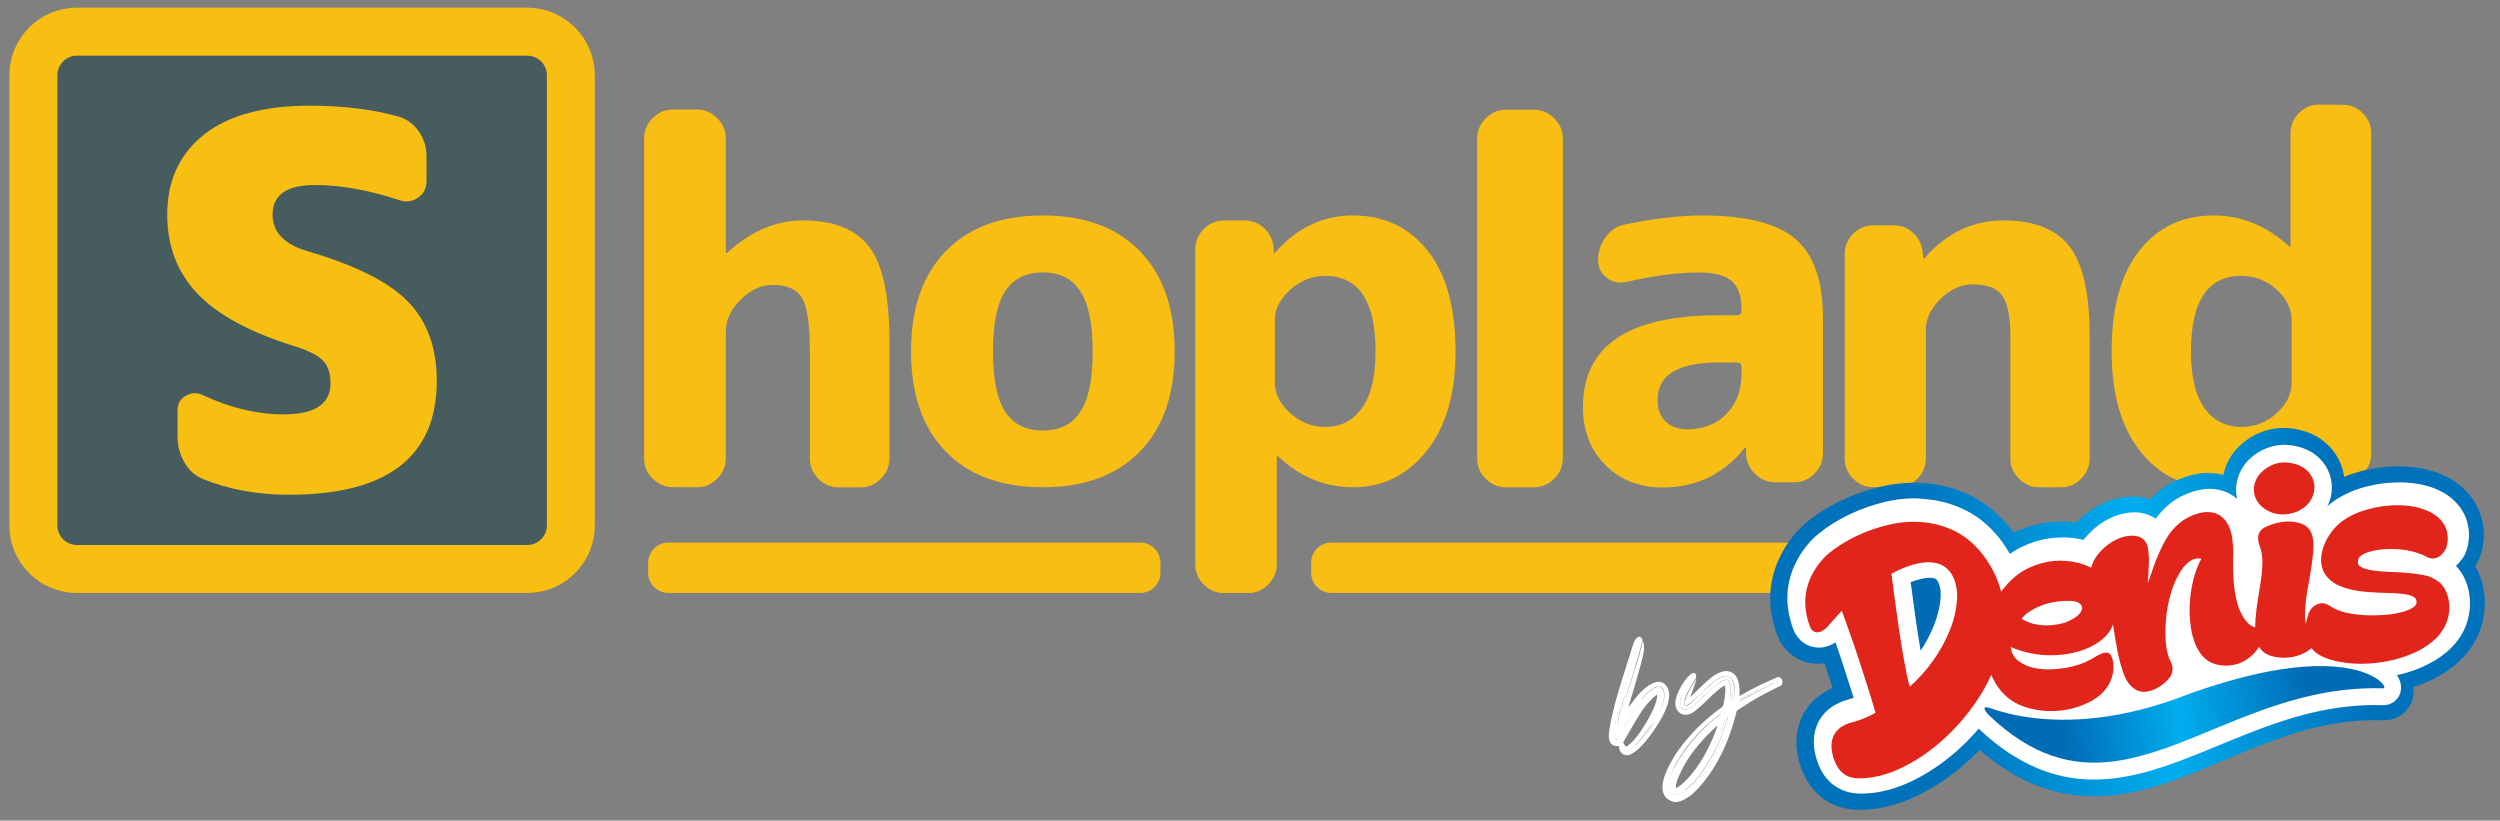 <?xml version="1.0" encoding="utf-8"?>
<!-- Generator: Adobe Illustrator 28.0.0, SVG Export Plug-In . SVG Version: 6.00 Build 0)  -->
<svg version="1.1" id="Layer_1" xmlns="http://www.w3.org/2000/svg" xmlns:xlink="http://www.w3.org/1999/xlink" x="0px" y="0px"
	 viewBox="0 0 220.93 72.52" style="enable-background:new 0 0 220.93 72.52;" xml:space="preserve">
<rect x="0" y="0" width="220.93" height="72.52" fill="#808080" stroke="none"/>
<style type="text/css">
	.st0{clip-path:url(#SVGID_00000046339280047392742540000014919270922512577665_);}
	.st1{fill:#F8BE14;}
	.st2{clip-path:url(#SVGID_00000103987326764712741560000010681512816375222929_);}
	.st3{clip-path:url(#SVGID_00000103952949050322556130000009547137331507714454_);}
	.st4{fill:#465C5F;}
	.st5{clip-path:url(#SVGID_00000155148369452016451850000013805033682131353774_);}
	.st6{fill:#F8BF13;}
	.st7{clip-path:url(#SVGID_00000131343018660924439900000016455564752178666414_);}
	.st8{fill:url(#SVGID_00000094620137940232765730000014656411818989715854_);}
	.st9{fill:#006CB6;}
	.st10{fill:url(#SVGID_00000086656432154388026640000014859759009440091302_);}
	.st11{fill:url(#SVGID_00000047056521308265032990000007568033722489392296_);}
	.st12{fill:#FFFFFF;}
	.st13{fill:#E1251B;}
	.st14{fill:url(#SVGID_00000173136950567861207550000002658482962834471060_);}
</style>
<g>
	<g>
		<defs>
			<rect id="SVGID_1_" x="0.84" y="0.68" width="208.77" height="51.72"/>
		</defs>
		<clipPath id="SVGID_00000173163248345999491490000013568957533937810342_">
			<use xlink:href="#SVGID_1_"  style="overflow:visible;"/>
		</clipPath>
		<g style="clip-path:url(#SVGID_00000173163248345999491490000013568957533937810342_);">
			<path class="st1" d="M198.07,24.38c-2.96,0-4.45,2.22-4.45,6.67c0,2.25,0.4,3.93,1.2,5.03c0.8,1.1,1.88,1.65,3.25,1.65
				c1.19,0,2.22-0.4,3.11-1.2c0.89-0.8,1.34-1.71,1.34-2.71v-5.52v-0.09c-0.03-0.97-0.47-1.85-1.33-2.62
				C200.29,24.78,199.26,24.38,198.07,24.38 M207.05,9.26h0.08c0.65,0.02,1.21,0.27,1.68,0.75c0.49,0.5,0.74,1.1,0.74,1.78v28.29
				v0.08c-0.02,0.65-0.26,1.21-0.73,1.7c-0.49,0.5-1.07,0.76-1.76,0.76h-1.69h-0.08c-0.68-0.02-1.25-0.26-1.72-0.74
				c-0.49-0.49-0.75-1.09-0.78-1.8v-0.36v-0.01c0-0.02-0.02-0.03-0.04-0.03l-0.09,0.09l-0.09,0.1c-1.85,2.13-4.17,3.19-6.94,3.19
				c-2.64,0-4.81-1.06-6.49-3.18c-1.69-2.12-2.53-5.06-2.53-8.83c0-3.86,0.81-6.82,2.45-8.9c1.63-2.08,3.82-3.11,6.59-3.11
				c2.43,0,4.64,0.91,6.63,2.71c0.03,0.03,0.06,0.05,0.09,0.05c0.03,0,0.05-0.01,0.05-0.05v-9.97v-0.08
				c0.02-0.65,0.26-1.21,0.73-1.7c0.49-0.5,1.07-0.76,1.76-0.76L207.05,9.26L207.05,9.26z M167.69,43.06c0.68,0,1.27-0.25,1.76-0.76
				c0.49-0.5,0.74-1.1,0.74-1.78V29.14c0-0.98,0.44-1.89,1.31-2.74c0.87-0.85,1.83-1.27,2.87-1.27c1.24,0,2.1,0.33,2.58,1
				c0.48,0.67,0.71,1.89,0.71,3.67v10.72c0,0.68,0.25,1.28,0.76,1.78c0.5,0.5,1.1,0.76,1.78,0.76h1.96c0.68,0,1.27-0.25,1.76-0.76
				c0.49-0.5,0.74-1.1,0.74-1.78V29.58c0-3.68-0.59-6.28-1.78-7.81c-1.19-1.53-3.13-2.29-5.83-2.29c-2.7,0-5.01,1.1-6.94,3.29
				l-0.09,0.09c-0.03,0-0.05-0.01-0.05-0.05l-0.05-0.36c-0.03-0.71-0.29-1.31-0.78-1.8c-0.49-0.49-1.09-0.74-1.8-0.74h-1.82
				c-0.68,0-1.27,0.25-1.76,0.76c-0.49,0.5-0.74,1.1-0.74,1.78v18.06c0,0.68,0.25,1.28,0.74,1.78c0.49,0.5,1.07,0.76,1.76,0.76
				L167.69,43.06L167.69,43.06z M153.5,32.03h-1.6h-0.11c-3.54,0.02-5.31,1.13-5.31,3.33c0,0.8,0.24,1.43,0.71,1.89
				c0.48,0.46,1.11,0.69,1.91,0.69c1.42,0,2.58-0.45,3.47-1.36c0.89-0.91,1.34-2.11,1.34-3.63v-0.53V32.4
				C153.89,32.15,153.75,32.03,153.5,32.03 M150.43,19.04c3.88,0,6.64,0.7,8.25,2.09c1.61,1.39,2.42,3.7,2.42,6.94v12.01v0.08
				c-0.02,0.65-0.27,1.21-0.75,1.7c-0.5,0.5-1.1,0.76-1.78,0.76h-1.65h-0.08c-0.68-0.02-1.25-0.26-1.74-0.74
				c-0.5-0.49-0.77-1.09-0.8-1.8V39.6v-0.01c0-0.02-0.02-0.03-0.04-0.03c-0.06,0-0.09,0.01-0.09,0.05
				c-1.87,2.31-4.29,3.47-7.25,3.47c-2.04,0-3.73-0.66-5.05-1.98c-1.32-1.32-1.98-3.03-1.98-5.14c0-5.4,4-8.1,12.01-8.1h1.6h0.04
				c0.24-0.01,0.36-0.13,0.36-0.36v-0.22v-0.1c-0.02-1.07-0.31-1.85-0.86-2.34c-0.58-0.5-1.55-0.76-2.91-0.76
				c-1.81,0-3.97,0.28-6.49,0.85c-0.62,0.12-1.18-0.01-1.67-0.4c-0.49-0.38-0.74-0.89-0.74-1.51v-0.09v-0.09
				c0.02-0.7,0.25-1.35,0.69-1.93c0.46-0.61,1.05-0.97,1.76-1.09C146.28,19.29,148.53,19.04,150.43,19.04 M135.57,43.06
				c0.68,0,1.28-0.25,1.78-0.76c0.5-0.5,0.76-1.1,0.76-1.78V12.24c0-0.68-0.25-1.28-0.76-1.78c-0.5-0.5-1.1-0.76-1.78-0.76h-2.49
				c-0.68,0-1.28,0.25-1.78,0.76c-0.5,0.5-0.76,1.1-0.76,1.78v28.29c0,0.68,0.25,1.28,0.76,1.78c0.5,0.5,1.1,0.76,1.78,0.76
				L135.57,43.06L135.57,43.06z M117.11,24.38c-1.16,0-2.19,0.41-3.09,1.23c-0.91,0.81-1.36,1.71-1.36,2.69v5.52v0.09
				c0.03,0.94,0.48,1.81,1.36,2.6c0.91,0.81,1.93,1.22,3.09,1.22c1.36,0,2.45-0.55,3.25-1.67c0.8-1.11,1.2-2.78,1.2-5
				C121.56,26.61,120.08,24.38,117.11,24.38 M119.56,19.04c2.76,0,4.96,1.04,6.6,3.11c1.65,2.08,2.47,5.04,2.47,8.9
				c0,3.74-0.85,6.67-2.56,8.81c-1.71,2.14-3.88,3.2-6.52,3.2c-2.46,0-4.66-0.91-6.58-2.71c-0.03-0.03-0.06-0.05-0.09-0.05
				s-0.05,0.01-0.05,0.05v9.52v0.08c-0.02,0.65-0.27,1.21-0.75,1.7c-0.5,0.5-1.1,0.76-1.78,0.76h-2.14h-0.08
				c-0.65-0.02-1.21-0.27-1.7-0.75c-0.5-0.5-0.75-1.1-0.75-1.78V22.02v-0.08c0.02-0.65,0.27-1.21,0.75-1.7
				c0.5-0.5,1.1-0.76,1.78-0.76h1.78h0.08c0.68,0.02,1.25,0.26,1.74,0.73c0.5,0.49,0.77,1.09,0.8,1.8v0.36v0.01
				c0,0.02,0.02,0.03,0.04,0.03l0.09-0.09l0.09-0.1C114.68,20.1,116.94,19.04,119.56,19.04 M92.16,24.07
				c-1.48,0-2.59,0.55-3.32,1.65c-0.73,1.1-1.09,2.88-1.09,5.34s0.37,4.24,1.09,5.34c0.73,1.1,1.83,1.65,3.32,1.65
				c1.48,0,2.59-0.55,3.31-1.65c0.73-1.1,1.09-2.87,1.09-5.34c0-2.46-0.37-4.24-1.11-5.34C94.74,24.62,93.64,24.07,92.16,24.07
				 M92.16,19.04c3.68,0,6.54,1.05,8.58,3.16c2.04,2.1,3.07,5.05,3.07,8.85s-1.02,6.75-3.07,8.85s-4.91,3.16-8.58,3.16
				s-6.54-1.05-8.58-3.16c-2.05-2.1-3.07-5.05-3.07-8.85s1.02-6.75,3.07-8.85C85.62,20.09,88.49,19.04,92.16,19.04 M61.6,43.06
				c0.68,0,1.28-0.25,1.78-0.76c0.5-0.5,0.76-1.1,0.76-1.78V29.27c0-0.98,0.44-1.91,1.31-2.78c0.87-0.87,1.82-1.31,2.83-1.31
				c1.28,0,2.14,0.38,2.6,1.16c0.46,0.77,0.69,2.34,0.69,4.71v9.48c0,0.68,0.25,1.28,0.75,1.78c0.5,0.5,1.1,0.76,1.78,0.76h1.96
				c0.68,0,1.28-0.25,1.78-0.76c0.5-0.5,0.76-1.1,0.76-1.78V30.16c0-4-0.59-6.78-1.78-8.34c-1.19-1.56-3.14-2.34-5.87-2.34
				c-2.37,0-4.6,0.95-6.67,2.84c-0.03,0.03-0.06,0.05-0.09,0.05c-0.03,0-0.05-0.01-0.05-0.05v-10.1c0-0.68-0.25-1.28-0.76-1.78
				c-0.5-0.5-1.1-0.76-1.78-0.76h-2.14c-0.68,0-1.28,0.25-1.78,0.76c-0.5,0.5-0.76,1.1-0.76,1.78v28.29c0,0.68,0.25,1.28,0.76,1.78
				c0.5,0.5,1.1,0.76,1.78,0.76L61.6,43.06L61.6,43.06z"/>
		</g>
	</g>
	<g>
		<defs>
			<rect id="SVGID_00000076586719914550291810000014577800094060504226_" x="0.84" y="0.68" width="208.77" height="51.72"/>
		</defs>
		<clipPath id="SVGID_00000134223685249623608590000006672187219979860631_">
			<use xlink:href="#SVGID_00000076586719914550291810000014577800094060504226_"  style="overflow:visible;"/>
		</clipPath>
		<g style="clip-path:url(#SVGID_00000134223685249623608590000006672187219979860631_);">
			<path class="st1" d="M117.65,47.95h90.17c0.98,0,1.78,0.8,1.78,1.78v0.89c0,0.98-0.8,1.78-1.78,1.78h-90.17
				c-0.98,0-1.78-0.8-1.78-1.78v-0.89C115.87,48.75,116.66,47.95,117.65,47.95 M59.06,47.95h41.71c0.98,0,1.78,0.8,1.78,1.78v0.89
				c0,0.98-0.8,1.78-1.78,1.78H59.06c-0.98,0-1.78-0.8-1.78-1.78v-0.89C57.28,48.75,58.08,47.95,59.06,47.95"/>
		</g>
	</g>
	<g>
		<defs>
			<rect id="SVGID_00000052091730200282593690000013701808605692666005_" x="0.84" y="0.68" width="208.77" height="51.72"/>
		</defs>
		<clipPath id="SVGID_00000031188220080113070450000009224777044731393426_">
			<use xlink:href="#SVGID_00000052091730200282593690000013701808605692666005_"  style="overflow:visible;"/>
		</clipPath>
		<g style="clip-path:url(#SVGID_00000031188220080113070450000009224777044731393426_);">
			<path class="st4" d="M46.59,50.28H6.8c-2.12,0-3.85-1.73-3.85-3.85V6.65c0-2.12,1.73-3.85,3.85-3.85h39.79
				c2.12,0,3.85,1.73,3.85,3.85v39.79C50.44,48.55,48.7,50.28,46.59,50.28"/>
		</g>
	</g>
	<g>
		<defs>
			<rect id="SVGID_00000124121362627002391580000011744485674124851094_" x="0.84" y="0.68" width="208.77" height="51.72"/>
		</defs>
		<clipPath id="SVGID_00000057120036552561062790000007282661020391803538_">
			<use xlink:href="#SVGID_00000124121362627002391580000011744485674124851094_"  style="overflow:visible;"/>
		</clipPath>
		<g style="clip-path:url(#SVGID_00000057120036552561062790000007282661020391803538_);">
			<path class="st6" d="M46.59,52.4H6.8c-3.29,0-5.97-2.68-5.97-5.97V6.65c0-3.29,2.68-5.97,5.97-5.97h39.79
				c3.29,0,5.97,2.68,5.97,5.97v39.79c0,1.58-0.62,3.08-1.74,4.21C49.68,51.78,48.18,52.4,46.59,52.4z M6.8,4.92
				c-0.96,0-1.73,0.78-1.73,1.73v39.78c0,0.96,0.78,1.73,1.73,1.73h39.79c0.46,0,0.9-0.18,1.23-0.51c0.33-0.33,0.51-0.76,0.51-1.21
				V6.65c0-0.95-0.78-1.73-1.73-1.73H6.8z"/>
		</g>
	</g>
	<g>
		<defs>
			<rect id="SVGID_00000104699661982118180960000003975696644305924027_" x="0.84" y="0.68" width="208.77" height="51.72"/>
		</defs>
		<clipPath id="SVGID_00000147928398059782166590000002158358197447360423_">
			<use xlink:href="#SVGID_00000104699661982118180960000003975696644305924027_"  style="overflow:visible;"/>
		</clipPath>
		<g style="clip-path:url(#SVGID_00000147928398059782166590000002158358197447360423_);">
			<path class="st6" d="M27.15,22.19c4.28,1.25,7.26,2.75,8.93,4.49c1.68,1.74,2.52,4.07,2.52,6.96c0,6.72-4.35,10.08-13.06,10.08
				c-2.78,0-5.3-0.46-7.56-1.37c-0.7-0.27-1.26-0.76-1.67-1.47c-0.41-0.7-0.62-1.47-0.62-2.29v-2.34c0-0.58,0.25-1.01,0.73-1.28
				c0.49-0.28,0.99-0.29,1.51-0.05c2.41,1.13,4.8,1.7,7.15,1.7c2.75,0,4.13-0.92,4.13-2.75c0-0.86-0.21-1.51-0.64-1.97
				c-0.43-0.46-1.21-0.87-2.34-1.24c-4.07-1.25-6.99-2.82-8.77-4.7c-1.79-1.88-2.68-4.21-2.68-6.99c0-2.99,1.08-5.35,3.23-7.06
				c2.16-1.71,5.28-2.57,9.37-2.57c2.93,0,5.54,0.32,7.83,0.96c0.73,0.21,1.33,0.65,1.79,1.3s0.69,1.38,0.69,2.18v2.25
				c0,0.61-0.25,1.09-0.75,1.44c-0.5,0.35-1.06,0.42-1.67,0.21c-2.72-0.89-5.19-1.33-7.42-1.33c-2.51,0-3.76,0.87-3.76,2.61
				C24.08,20.51,25.11,21.58,27.15,22.19"/>
		</g>
	</g>
</g>
<g>
	
		<linearGradient id="SVGID_00000094580011536057746000000001397012330307882172_" gradientUnits="userSpaceOnUse" x1="112.05" y1="112.832" x2="179.582" y2="95.607" gradientTransform="matrix(0.988 -0.153 0.153 0.988 31.242 -29.595)">
		<stop  offset="0.163" style="stop-color:#282780"/>
		<stop  offset="0.403" style="stop-color:#0094D9"/>
		<stop  offset="0.505" style="stop-color:#6DCEF5"/>
		<stop  offset="0.541" style="stop-color:#4ABBEC"/>
		<stop  offset="0.623" style="stop-color:#0094D9"/>
		<stop  offset="0.806" style="stop-color:#282780"/>
	</linearGradient>
	<path style="fill:url(#SVGID_00000094580011536057746000000001397012330307882172_);" d="M165.57,69.89
		c-0.46,0.06-0.93,0.09-1.38,0.08l-0.01,0c-1.39-0.05-2.52-0.73-3.18-1.93c-0.19-0.36-1.12-2.21-0.36-3.96
		c0.32-0.74,1.05-1.7,2.73-2.13c0.18-0.04,0.36-0.1,0.55-0.17c-0.1-0.32-0.2-0.64-0.3-0.98c-0.25-0.78-0.51-1.6-0.78-2.43
		c-0.21-0.65-0.42-1.27-0.63-1.85c-0.32,0.23-0.74,0.46-1.25,0.53c-0.9,0.12-1.73-0.29-2.23-1.12l-0.06-0.1l-0.04-0.11
		c-0.27-0.64-0.45-1.34-0.54-2.08c-0.46-3.73,2.34-6.11,2.66-6.37c0.79-0.64,1.7-1.21,2.71-1.69c1-0.48,2.07-0.85,3.19-1.11
		c0.34-0.08,0.68-0.14,1.02-0.19c0.83-0.11,1.67-0.14,2.51-0.06c1.21,0.11,2.37,0.45,3.47,1.01c1.13,0.58,2.14,1.46,3,2.61
		c0.31,0.42,0.59,0.86,0.83,1.3c0.38-0.28,0.77-0.52,1.18-0.71c0.79-0.37,1.6-0.62,2.41-0.73c0.13-0.02,0.25-0.03,0.38-0.04
		c0.92-0.08,1.81-0.01,2.65,0.2c0.07-0.1,0.14-0.19,0.22-0.29c0.48-0.58,1.04-1.06,1.65-1.42c0.63-0.37,1.29-0.61,1.96-0.7
		l0.04-0.01c0.83-0.11,1.56,0.03,2.17,0.4c0.09,0.06,0.19,0.13,0.29,0.21c0.06-0.09,0.13-0.18,0.19-0.26
		c0.64-0.82,1.36-1.44,2.15-1.82c0.63-0.31,1.25-0.51,1.83-0.59c0.12-0.02,0.24-0.03,0.35-0.04l0.03,0l0.03,0
		c0.8-0.02,1.5,0.16,2.08,0.54c0.55,0.36,0.98,0.84,1.28,1.43c0.07,0.13,0.13,0.26,0.18,0.4c0.19-0.26,0.43-0.5,0.72-0.69l0.06-0.04
		l0.07-0.04c0.64-0.34,1.32-0.57,2.02-0.68c0.04-0.01,0.08-0.01,0.12-0.02c0.7-0.1,1.38-0.06,2.02,0.1c0.8,0.2,1.33,0.59,1.67,0.96
		c0.42-0.46,0.91-0.87,1.46-1.2l0.01,0c0.57-0.34,1.2-0.62,1.87-0.82c0.6-0.18,1.22-0.32,1.84-0.41c0.04,0,0.07-0.01,0.11-0.02
		c0.66-0.08,1.31-0.11,1.95-0.08c0.65,0.03,1.25,0.12,1.8,0.27c1.01,0.28,1.82,0.71,2.42,1.28c0.64,0.62,1.03,1.33,1.18,2.11
		c0.28,1.29-0.18,2.31-0.28,2.5l-0.01,0.02c-0.07,0.14-0.35,0.62-0.85,1.03c0.37,0.34,0.67,0.77,0.9,1.28
		c0.26,0.57,0.4,1.2,0.42,1.87c0.02,0.67-0.09,1.35-0.33,2.02c-0.25,0.7-0.68,1.36-1.27,1.96c-0.57,0.57-1.26,1.06-2.03,1.45
		c-0.73,0.37-1.52,0.66-2.34,0.86c-0.5,0.12-1,0.22-1.51,0.29c-0.31,0.04-0.63,0.08-0.94,0.1c-0.84,0.06-1.65,0.04-2.42-0.05
		c-0.78-0.1-1.51-0.27-2.15-0.51c-0.32-0.12-0.62-0.26-0.89-0.42c-0.48,0.22-0.99,0.36-1.52,0.44c-0.08,0.01-0.15,0.02-0.23,0.03
		c-0.75,0.07-1.47,0-2.15-0.22c-0.14-0.05-0.28-0.1-0.41-0.16c-0.43,0.35-0.91,0.61-1.42,0.8c-0.32,0.12-0.66,0.2-0.99,0.24
		c-0.54,0.07-1.09,0.06-1.63-0.05c-0.87-0.17-1.62-0.58-2.2-1.2c0,0.55-0.17,1.03-0.36,1.4l-0.06,0.12l-0.08,0.11
		c-0.39,0.51-0.85,0.94-1.39,1.28c-0.55,0.35-1.15,0.57-1.77,0.66l-0.06,0.01c-0.84,0.11-1.64-0.13-2.32-0.69
		c-0.06-0.05-0.12-0.1-0.18-0.15c-0.09,0.12-0.18,0.23-0.28,0.34c-0.59,0.65-1.4,1.18-2.38,1.58c-0.67,0.27-1.39,0.46-2.12,0.56
		c-0.29,0.04-0.58,0.07-0.88,0.08c-1.06,0.05-2.11-0.09-3.13-0.41c-0.92-0.29-1.72-0.75-2.4-1.39c-0.07,0.11-0.14,0.21-0.21,0.32
		c-0.98,1.43-2.11,2.71-3.36,3.81c-1.26,1.1-2.62,2-4.04,2.65C167.56,69.45,166.54,69.76,165.57,69.89z M168.91,51.28
		c0.25,1.92,0.54,3.99,0.83,5.71c0.51-0.74,0.92-1.49,1.22-2.25c0.3-0.77,0.47-1.52,0.51-2.23c0.03-0.53-0.06-0.97-0.28-1.33
		c-0.11-0.15-0.21-0.19-0.27-0.21c-0.2-0.06-0.46-0.08-0.76-0.03l-0.01,0C169.77,50.99,169.35,51.1,168.91,51.28z"/>
	<path class="st9" d="M171.39,49.48c-0.43-0.14-0.91-0.17-1.45-0.09c0,0,0,0-0.01,0c-0.54,0.08-1.11,0.24-1.71,0.49
		c-0.33,0.14-0.67,0.3-1,0.47c0.21,1.68,0.96,7.55,1.61,10c0.77-0.68,1.46-1.45,2.08-2.32c0.63-0.89,1.13-1.8,1.49-2.73
		c0.37-0.93,0.57-1.84,0.62-2.72c0.05-0.88-0.14-1.65-0.55-2.29C172.18,49.89,171.82,49.62,171.39,49.48z"/>
	
		<linearGradient id="SVGID_00000070802446308855357330000012153219208565399221_" gradientUnits="userSpaceOnUse" x1="111.041" y1="107.421" x2="174.337" y2="107.421" gradientTransform="matrix(0.988 -0.153 0.153 0.988 31.242 -29.595)">
		<stop  offset="0.204" style="stop-color:#0071BB"/>
		<stop  offset="0.52" style="stop-color:#00ADEE"/>
		<stop  offset="0.806" style="stop-color:#0071BB"/>
	</linearGradient>
	<path style="fill:url(#SVGID_00000070802446308855357330000012153219208565399221_);" d="M219.04,50.63L219.04,50.63
		c-0.09-0.2-0.19-0.4-0.3-0.58c0.08-0.12,0.15-0.24,0.21-0.36l0.01-0.02l0.01-0.02c0.19-0.38,0.79-1.76,0.41-3.51
		c-0.21-1.09-0.77-2.09-1.62-2.92c-0.79-0.76-1.82-1.32-3.09-1.67l0,0l-0.01,0c-0.65-0.18-1.37-0.29-2.13-0.32
		c-0.73-0.04-1.48-0.01-2.23,0.09c-0.04,0.01-0.08,0.01-0.13,0.02c-0.7,0.1-1.4,0.25-2.08,0.46c-0.32,0.1-0.63,0.21-0.94,0.34
		c-0.09-0.68-0.31-1.31-0.68-1.89c-0.36-0.58-0.84-1.07-1.41-1.47c-0.54-0.37-1.17-0.64-1.85-0.79c-0.64-0.16-1.31-0.21-1.96-0.14
		c-0.06,0.01-0.13,0.01-0.19,0.02c-0.61,0.08-1.19,0.27-1.74,0.54c-0.58,0.29-1.1,0.67-1.55,1.14c-0.51,0.53-0.89,1.14-1.12,1.82
		c-0.07,0.2-0.13,0.4-0.17,0.6c-0.48-0.13-1-0.18-1.54-0.17l-0.05,0l-0.05,0c-0.16,0.01-0.32,0.02-0.48,0.05
		c-0.74,0.1-1.52,0.35-2.3,0.74c-0.74,0.37-1.43,0.88-2.05,1.53c-0.59-0.2-1.35-0.31-2.27-0.19c-0.02,0-0.04,0-0.06,0.01
		c-0.88,0.12-1.73,0.43-2.54,0.91c-0.61,0.36-1.17,0.81-1.67,1.34c-0.71-0.1-1.44-0.12-2.19-0.05c-0.15,0.01-0.31,0.03-0.46,0.05
		c-0.96,0.13-1.92,0.43-2.86,0.87c-0.01,0-0.01,0.01-0.02,0.01c-0.03-0.03-0.05-0.07-0.08-0.11l0,0l0-0.01
		c-1-1.34-2.19-2.37-3.54-3.06c-1.28-0.66-2.64-1.05-4.05-1.18c-0.95-0.08-1.91-0.06-2.86,0.07c-0.39,0.05-0.77,0.13-1.16,0.22
		c-1.23,0.29-2.41,0.7-3.51,1.22c-1.12,0.53-2.13,1.17-3.02,1.88c-0.39,0.32-1.39,1.21-2.19,2.65c-0.89,1.6-1.25,3.38-1.03,5.13
		c0.11,0.88,0.33,1.72,0.65,2.48l0.09,0.21l0.12,0.2c0.82,1.35,2.27,2.06,3.78,1.85c0.03,0,0.06-0.01,0.09-0.01
		c0.03,0.09,0.06,0.18,0.09,0.27c0.21,0.65,0.42,1.3,0.62,1.92c-1.28,0.56-2.24,1.48-2.76,2.68c-1.02,2.36,0.06,4.67,0.42,5.33
		c0.46,0.85,1.1,1.52,1.88,2c0.77,0.47,1.65,0.72,2.61,0.75l0.02,0l0.02,0c0.54,0.01,1.08-0.02,1.63-0.1
		c1.13-0.16,2.29-0.51,3.45-1.04c1.55-0.72,3.04-1.69,4.41-2.89c0.45-0.4,0.89-0.82,1.32-1.26c1.79,1.56,3.6,2.65,5.51,3.32
		c2.06,0.73,4.18,0.94,6.49,0.67c3.24-0.39,6.31-1.69,9.55-3.06c3.43-1.45,6.97-2.94,10.89-3.41c1.09-0.13,2.18-0.18,3.25-0.14
		c0.14,0,0.27,0,0.41-0.02c0.81-0.1,1.52-0.58,1.92-1.28c0.28-0.5,0.38-1.06,0.31-1.63c0.63-0.2,1.24-0.45,1.82-0.74
		c0.93-0.47,1.75-1.05,2.43-1.74l0.01,0l0-0.01c0.75-0.76,1.29-1.6,1.63-2.52c0.31-0.86,0.45-1.74,0.42-2.6
		C219.56,52.21,219.38,51.38,219.04,50.63L219.04,50.63z M186.65,67.76c-3.22,0.39-6.42-0.32-9.85-3.21
		c0.42,0.22,0.86,0.4,1.32,0.54c1.19,0.37,2.43,0.53,3.67,0.48c0.34-0.02,0.69-0.05,1.02-0.09c0.86-0.12,1.7-0.34,2.49-0.66
		c0.89-0.36,1.66-0.81,2.3-1.36c0.77,0.35,1.62,0.49,2.47,0.38c0.03,0,0.05-0.01,0.08-0.01c0.84-0.12,1.65-0.42,2.39-0.89
		c0.69-0.44,1.29-0.99,1.79-1.64c0.09-0.03,0.19-0.07,0.28-0.1c0.29,0.11,0.59,0.19,0.9,0.25c0.71,0.14,1.43,0.16,2.14,0.06
		c0.44-0.06,0.88-0.17,1.3-0.32c0.4-0.14,0.78-0.32,1.14-0.53c0.79,0.21,1.63,0.28,2.48,0.19c0.1-0.01,0.2-0.02,0.29-0.03
		c0.41-0.06,0.82-0.15,1.21-0.28c0.14,0.06,0.29,0.13,0.44,0.18c0.74,0.28,1.56,0.47,2.44,0.59
		C198.99,62.31,192.79,67.02,186.65,67.76z M216.18,48.25c0,0-0.36,0.69-0.99,0.78c-0.21,0.03-0.44-0.01-0.7-0.15
		c-0.38-0.21-0.83-0.37-1.33-0.49c-0.51-0.12-1.03-0.18-1.58-0.19c-0.47-0.01-0.9,0.02-1.31,0.07c-0.07,0.01-0.13,0.02-0.2,0.03
		c-0.46,0.08-0.85,0.2-1.16,0.36c-0.31,0.16-0.48,0.37-0.51,0.6c-0.03,0.29,0.2,0.51,0.69,0.65c0.49,0.14,1.27,0.23,2.35,0.27
		c0.67,0.03,1.23,0.06,1.68,0.11c0.44,0.05,0.82,0.1,1.12,0.17c0.31,0.06,0.55,0.14,0.74,0.24c0.19,0.1,0.37,0.21,0.55,0.33
		c0.27,0.2,0.49,0.5,0.67,0.88c0.17,0.38,0.27,0.81,0.28,1.28c0.02,0.47-0.06,0.95-0.24,1.44c-0.18,0.49-0.48,0.95-0.91,1.39
		c-0.45,0.45-0.99,0.84-1.62,1.15c-0.63,0.32-1.31,0.57-2.02,0.74c-0.14,0.03-0.28,0.07-0.41,0.1c-0.49-0.3-1.05-0.57-1.69-0.78
		c-1.97-0.66-4.43-0.82-7.32-0.47c-0.74,0.09-1.52,0.21-2.32,0.37c-0.1-0.1-0.19-0.22-0.26-0.34c0,0,0-0.01-0.01-0.01
		c-0.08,0.14-0.17,0.27-0.27,0.39c-0.03,0.03-0.06,0.07-0.09,0.1c-1.19,0.26-2.43,0.58-3.72,0.98c-0.4-0.16-0.73-0.41-1-0.75
		c-0.4-0.5-0.68-1.13-0.85-1.88c-0.17-0.75-0.24-1.54-0.21-2.35c0.02-0.81,0.13-1.6,0.32-2.36c0.19-0.76,0.43-1.39,0.72-1.9
		c-0.15-0.03-0.3-0.04-0.44-0.02c-0.24,0.03-0.47,0.14-0.69,0.32c-0.35,0.28-0.66,0.68-0.93,1.19c-0.27,0.51-0.5,1.1-0.68,1.76
		c-0.18,0.67-0.31,1.34-0.37,2.03c-0.06,0.69-0.07,1.35-0.03,2c0.05,0.65,0.17,1.2,0.36,1.66c0.22,0.36,0.38,0.83,0.05,1.47
		c-0.06,0.08-0.13,0.16-0.2,0.24c-0.97,0.36-1.93,0.67-2.88,0.92c-0.08-0.05-0.17-0.1-0.25-0.17c-0.37-0.28-0.66-0.74-0.87-1.36
		c-0.21-0.62-0.39-1.31-0.53-2.07c-0.13-0.69-0.25-1.41-0.36-2.15c-0.02,0.05-0.04,0.1-0.06,0.15c-0.24,0.55-0.64,1.01-1.19,1.39
		c-0.55,0.38-1.16,0.67-1.83,0.85c-0.38,0.11-0.77,0.19-1.16,0.24c-0.3,0.04-0.6,0.07-0.9,0.08c-0.7,0.03-1.39-0.03-2.07-0.16
		c-0.68-0.14-1.29-0.33-1.83-0.57c0.06,0.52,0.28,0.93,0.67,1.23c0.38,0.3,0.85,0.51,1.4,0.63c0.55,0.12,1.14,0.16,1.78,0.11
		c0.24-0.02,0.48-0.04,0.71-0.07c0.38-0.05,0.75-0.13,1.11-0.23c0.57-0.16,1.08-0.36,1.53-0.63c0.3-0.18,0.74-0.48,1.12-0.54
		c0.18-0.03,0.35,0.01,0.48,0.15c0.2,0.27,0.26,0.6,0.28,0.97c0.02,0.37-0.04,0.76-0.18,1.18c-0.14,0.42-0.37,0.79-0.67,1.13
		c-0.17,0.18-0.36,0.35-0.57,0.51c-0.1,0.01-0.21,0.03-0.31,0.04c-4.03,0.49-6.87-0.2-8.28-0.7c-0.29-0.36-0.55-0.8-0.78-1.31
		c-0.15,0.34-0.32,0.68-0.51,1.02c-0.14,0-0.28,0-0.42,0.02c-1.02,0.12-1.85,0.79-2.17,1.75c-0.13,0.39-0.24,1.02,0.03,1.77
		c-0.43,0.47-0.89,0.91-1.36,1.33c-1.16,1.01-2.38,1.81-3.67,2.41c-0.88,0.41-1.74,0.67-2.57,0.78c-0.38,0.05-0.76,0.08-1.13,0.07
		c-0.84-0.03-1.46-0.4-1.86-1.12c-0.39-0.72-1.29-3.15,1.39-3.84c0.68-0.17,1.35-0.45,2.03-0.83c-0.2-0.71-0.43-1.47-0.69-2.29
		c-0.26-0.82-0.52-1.63-0.79-2.45c-0.27-0.81-0.53-1.59-0.8-2.34c-0.27-0.74-0.49-1.38-0.69-1.93c-0.48,0.47-1.24,1.38-1.24,1.38
		s-0.4,0.45-0.84,0.51c-0.24,0.03-0.49-0.05-0.69-0.38c-0.21-0.51-0.35-1.06-0.43-1.67c-0.32-2.56,1.39-4.4,2.09-4.97
		c0.7-0.57,1.5-1.06,2.4-1.49c0.9-0.43,1.86-0.76,2.87-1c0.29-0.07,0.59-0.12,0.88-0.16c0.72-0.1,1.44-0.12,2.15-0.05
		c1.01,0.09,1.98,0.37,2.9,0.84c0.92,0.47,1.74,1.19,2.47,2.16c0.74,1,1.25,2.05,1.52,3.14c0.11-0.15,0.23-0.3,0.36-0.45
		c0.62-0.74,1.31-1.28,2.06-1.64c0.65-0.31,1.3-0.51,1.96-0.6c0.1-0.01,0.2-0.03,0.3-0.03c0.75-0.07,1.46-0.01,2.14,0.17
		c0.43,0.11,0.82,0.26,1.15,0.43c0.12-0.45,0.33-0.86,0.64-1.23c0.37-0.45,0.79-0.81,1.25-1.08c0.45-0.27,0.91-0.44,1.38-0.5
		c0.01,0,0.02,0,0.03,0c0.48-0.06,0.86,0,1.16,0.18c0.3,0.18,0.49,0.48,0.56,0.88c0.07,0.4,0.1,0.87,0.09,1.4
		c-0.02,0.53-0.05,1.11-0.1,1.72c0.17-0.46,0.66-1.86,0.67-1.88c0.03-0.07,0.73-1.83,1.3-2.54c0.49-0.64,1.03-1.1,1.61-1.39
		c0.49-0.24,0.94-0.39,1.35-0.45c0.08-0.01,0.16-0.02,0.23-0.02c0.48-0.01,0.88,0.08,1.2,0.29c0.32,0.2,0.56,0.48,0.74,0.83
		c0.18,0.35,0.3,0.76,0.37,1.21c0.07,0.46,0.09,0.92,0.08,1.39c-0.02,0.7-0.01,1.44,0.03,2.23c0.05,0.78,0.16,1.5,0.35,2.15
		c0.19,0.65,0.46,1.19,0.83,1.6c0.2,0.23,0.45,0.4,0.73,0.49c0.01-0.5,0.05-1.03,0.12-1.6c0.08-0.67,0.19-1.35,0.31-2.04
		c0.12-0.69,0.19-1.32,0.21-1.89c0.02-0.57-0.04-1.06-0.17-1.47c-0.05-0.16-0.14-0.38-0.18-0.63c0.22,0.08,0.44,0.16,0.67,0.22
		l0.06,0.01l0.06,0.01c0.65,0.14,1.3,0.17,1.95,0.09c0.04-0.01,0.08-0.01,0.12-0.02c0.58-0.08,1.15-0.25,1.68-0.49
		c0.09-0.04,0.18-0.09,0.26-0.13c0.04,0.21,0.06,0.44,0.06,0.7c-0.01,0.56-0.07,1.16-0.17,1.82c-0.1,0.66-0.22,1.33-0.34,2.02
		c-0.13,0.69-0.21,1.34-0.23,1.95c-0.02,0.44,0,0.84,0.07,1.2c0.02-0.15,0.05-0.3,0.09-0.45c0.12-0.45,0.15-0.76,0.6-1.17
		c0.23-0.16,0.44-0.24,0.62-0.26c0.53-0.07,0.89,0.3,1.21,0.46c0.43,0.21,0.95,0.37,1.53,0.46c0.59,0.09,1.21,0.14,1.88,0.14
		c0.62,0,1.19-0.04,1.71-0.11c0.04-0.01,0.08-0.01,0.12-0.02c0.56-0.08,1.02-0.21,1.41-0.39c0.38-0.17,0.59-0.37,0.61-0.59
		c0.03-0.26-0.08-0.44-0.31-0.56c-0.24-0.11-0.56-0.19-0.96-0.24c-0.4-0.04-0.87-0.07-1.39-0.08c-0.53-0.01-1.06-0.03-1.59-0.08
		c-1.51-0.1-2.61-0.43-3.29-0.98c-0.68-0.55-0.97-1.27-0.87-2.16c0.07-0.65,0.31-1.28,0.71-1.89c0.4-0.61,0.92-1.12,1.57-1.51
		c0.46-0.28,0.97-0.5,1.53-0.67c0.52-0.16,1.05-0.28,1.59-0.35c0.03,0,0.06-0.01,0.1-0.01c0.57-0.07,1.13-0.1,1.67-0.07
		c0.54,0.03,1.03,0.1,1.47,0.22c0.75,0.21,1.34,0.51,1.74,0.9c0.41,0.39,0.65,0.83,0.74,1.3C216.52,47.58,216.18,48.25,216.18,48.25
		z"/>
	
		<linearGradient id="SVGID_00000158713187042238432970000016466522440893300612_" gradientUnits="userSpaceOnUse" x1="412.64" y1="208.634" x2="418.058" y2="208.634" gradientTransform="matrix(0.991 -0.138 0.138 0.991 -258.7 -95.613)">
		<stop  offset="0.204" style="stop-color:#282780"/>
		<stop  offset="0.52" style="stop-color:#0060AB"/>
		<stop  offset="0.806" style="stop-color:#282780"/>
	</linearGradient>
	<path style="fill:url(#SVGID_00000158713187042238432970000016466522440893300612_);" d="M183.19,52.79
		c-0.25-0.02-0.6-0.01-1.04,0.02c-0.12,0.01-0.23,0.02-0.35,0.04c-0.34,0.05-0.68,0.13-1.03,0.24c-0.48,0.15-0.94,0.38-1.38,0.67
		c-0.25,0.17-0.47,0.37-0.65,0.6c0.45,0.29,1.43,0.74,2.94,0.53c0.27-0.04,0.57-0.1,0.88-0.18c0.16-0.06,0.31-0.13,0.46-0.2
		c0.36-0.18,0.63-0.36,0.8-0.55c0.17-0.19,0.26-0.36,0.26-0.53c0-0.16-0.07-0.3-0.21-0.42C183.72,52.89,183.49,52.82,183.19,52.79z"
		/>
	<g>
		<path class="st12" d="M165.55,69.19c-0.43,0.06-0.85,0.08-1.27,0.08l-0.01,0c-1.15-0.04-2.04-0.58-2.58-1.57
			c-0.17-0.3-0.96-1.89-0.33-3.35c0.26-0.59,0.86-1.38,2.26-1.74c0.41-0.1,0.82-0.25,1.22-0.44c-0.15-0.51-0.31-1.05-0.49-1.59
			c-0.25-0.78-0.51-1.6-0.78-2.44c-0.27-0.82-0.53-1.6-0.79-2.32c-0.07-0.2-0.14-0.4-0.21-0.59c-0.15,0.17-0.25,0.3-0.25,0.3
			l-0.02,0.02c-0.1,0.12-0.65,0.7-1.36,0.8c-0.62,0.09-1.18-0.2-1.54-0.78l-0.03-0.06l-0.02-0.06c-0.24-0.58-0.41-1.21-0.49-1.89
			c-0.42-3.36,2.11-5.51,2.4-5.74c0.75-0.6,1.61-1.14,2.57-1.6c0.95-0.45,1.98-0.81,3.04-1.06c0.32-0.07,0.64-0.13,0.96-0.18
			c0.78-0.11,1.57-0.13,2.35-0.06c1.12,0.1,2.2,0.41,3.21,0.93c1.03,0.53,1.96,1.34,2.76,2.4c0.47,0.64,0.86,1.3,1.16,1.99
			c0.53-0.5,1.11-0.9,1.72-1.19c0.73-0.34,1.47-0.57,2.2-0.67c0.11-0.02,0.23-0.03,0.34-0.04c0.85-0.07,1.66-0.01,2.43,0.19
			c0.16,0.04,0.32,0.09,0.47,0.14c0.13-0.23,0.28-0.45,0.45-0.66c0.43-0.52,0.93-0.95,1.47-1.27c0.55-0.33,1.12-0.53,1.7-0.61
			l0.04,0c0.67-0.09,1.25,0.01,1.72,0.3c0.33,0.2,0.58,0.48,0.76,0.83c0.2-0.39,0.43-0.77,0.65-1.05c0.57-0.74,1.21-1.29,1.91-1.63
			c0.57-0.28,1.11-0.46,1.61-0.53c0.1-0.01,0.2-0.02,0.3-0.03l0.03,0c0.65-0.02,1.22,0.13,1.68,0.43c0.44,0.29,0.79,0.68,1.04,1.17
			c0.22,0.44,0.37,0.93,0.45,1.48c0.07,0.5,0.1,1.01,0.09,1.53l0,0.01c-0.02,0.67-0.01,1.39,0.03,2.15
			c0.04,0.72,0.15,1.38,0.32,1.97c0.02,0.07,0.04,0.13,0.06,0.19c0.07-0.54,0.16-1.09,0.26-1.65c0.11-0.65,0.18-1.25,0.2-1.78
			c0.02-0.47-0.03-0.86-0.13-1.17c-0.01-0.03-0.02-0.06-0.03-0.09c-0.15-0.45-0.62-1.82,0.67-2.67l0.04-0.02l0.04-0.02
			c0.57-0.3,1.17-0.51,1.8-0.61c0.04-0.01,0.07-0.01,0.11-0.02c0.61-0.08,1.2-0.06,1.76,0.09c0.7,0.18,1.22,0.53,1.55,1.05
			c0.09,0.14,0.17,0.3,0.23,0.46c0.01-0.02,0.02-0.04,0.04-0.06c0.47-0.72,1.09-1.32,1.85-1.78c0.53-0.31,1.1-0.57,1.72-0.76
			c0.56-0.17,1.14-0.3,1.73-0.38c0.03,0,0.07-0.01,0.11-0.01c0.61-0.08,1.23-0.1,1.82-0.08c0.6,0.03,1.16,0.11,1.65,0.25
			c0.89,0.25,1.6,0.62,2.11,1.11c0.53,0.52,0.86,1.1,0.98,1.75c0.24,1.09-0.17,1.95-0.22,2.05l-0.01,0.01
			c-0.06,0.11-0.59,1.08-1.63,1.23c0,0-0.03,0-0.05,0.01c0.04,0.02,0.08,0.04,0.12,0.06c0.22,0.11,0.43,0.25,0.64,0.39l0.02,0.02
			c0.39,0.29,0.7,0.7,0.93,1.21c0.22,0.48,0.34,1.02,0.36,1.6c0.02,0.58-0.08,1.17-0.29,1.76c-0.22,0.61-0.59,1.18-1.11,1.7
			c-0.52,0.52-1.14,0.96-1.85,1.32c-0.68,0.34-1.42,0.62-2.2,0.81c-0.47,0.12-0.95,0.21-1.43,0.28c-0.3,0.04-0.6,0.07-0.9,0.09
			c-0.79,0.06-1.56,0.04-2.28-0.05c-0.73-0.09-1.4-0.25-1.99-0.47c-0.41-0.16-0.78-0.35-1.08-0.58c-0.01,0.01-0.03,0.01-0.04,0.02
			c-0.51,0.27-1.06,0.45-1.63,0.53c-0.07,0.01-0.14,0.02-0.2,0.02c-0.65,0.06-1.28,0-1.87-0.19c-0.27-0.09-0.51-0.2-0.72-0.34
			c-0.46,0.45-0.98,0.78-1.56,0.99c-0.28,0.1-0.57,0.17-0.85,0.21c-0.46,0.06-0.93,0.05-1.4-0.04c-0.83-0.16-1.5-0.56-2-1.2
			c-0.48-0.6-0.82-1.35-1.01-2.23c-0.18-0.82-0.26-1.68-0.23-2.56c0.01-0.38,0.04-0.76,0.08-1.14c-0.04,0.12-0.08,0.25-0.11,0.37
			c-0.17,0.62-0.28,1.25-0.34,1.88c-0.06,0.64-0.07,1.26-0.02,1.86c0.04,0.53,0.13,0.97,0.28,1.34c0.42,0.74,0.43,1.49,0.05,2.24
			l-0.03,0.07l-0.05,0.06c-0.34,0.44-0.74,0.82-1.2,1.11c-0.47,0.3-0.97,0.49-1.49,0.56l-0.05,0.01c-0.64,0.08-1.27-0.1-1.79-0.54
			c-0.27-0.21-0.5-0.48-0.71-0.8c-0.17,0.39-0.41,0.74-0.71,1.06c-0.52,0.57-1.24,1.04-2.13,1.4c-0.62,0.25-1.27,0.43-1.95,0.52
			c-0.27,0.04-0.54,0.06-0.81,0.07c-0.98,0.04-1.95-0.08-2.89-0.38c-1-0.31-1.85-0.87-2.53-1.65c-0.06-0.08-0.13-0.15-0.19-0.23
			c-0.21,0.37-0.44,0.73-0.68,1.08c-0.95,1.38-2.03,2.62-3.24,3.68c-1.21,1.06-2.51,1.92-3.87,2.54
			C167.4,68.77,166.46,69.06,165.55,69.19z M205.1,52.14c0.71-0.1,1.23,0.24,1.54,0.44c0.07,0.04,0.13,0.09,0.17,0.1
			c0.35,0.17,0.79,0.3,1.29,0.38c0.54,0.09,1.12,0.13,1.74,0.13c0.58,0,1.12-0.04,1.6-0.1c0.04-0.01,0.07-0.01,0.11-0.02
			c0.18-0.03,0.36-0.06,0.52-0.1c-0.31-0.03-0.66-0.04-1.05-0.05c-0.55-0.01-1.1-0.03-1.64-0.08c-1.71-0.12-2.94-0.5-3.77-1.17
			c-0.21-0.17-0.4-0.36-0.56-0.56c-0.04,0.25-0.09,0.51-0.14,0.77c-0.02,0.11-0.04,0.21-0.05,0.32
			C204.94,52.16,205.02,52.15,205.1,52.14z M168.23,50.84c0.23,1.78,0.7,5.36,1.18,7.8c0.31-0.35,0.61-0.72,0.88-1.11
			c0.59-0.83,1.06-1.68,1.4-2.55c0.33-0.84,0.52-1.66,0.56-2.45c0.04-0.69-0.09-1.27-0.4-1.76c-0.18-0.25-0.39-0.41-0.64-0.48
			c-0.3-0.1-0.66-0.12-1.07-0.06l-0.01,0c-0.47,0.07-0.97,0.21-1.5,0.43C168.5,50.72,168.36,50.78,168.23,50.84z M180.66,54.06
			c0.29,0.02,0.61,0.02,0.98-0.03c0.23-0.03,0.47-0.08,0.72-0.15c0.13-0.05,0.25-0.11,0.35-0.16c0.07-0.03,0.12-0.06,0.18-0.09
			c-0.15,0-0.34,0.01-0.59,0.03c-0.1,0.01-0.2,0.02-0.3,0.03c-0.28,0.04-0.59,0.11-0.89,0.21C180.95,53.94,180.8,53.99,180.66,54.06
			z M209.99,49.19c0.35,0.05,0.86,0.1,1.56,0.12c0.7,0.03,1.28,0.06,1.75,0.12c0.24,0.03,0.46,0.06,0.66,0.09
			c-0.27-0.12-0.58-0.23-0.92-0.31c-0.45-0.1-0.92-0.16-1.4-0.17c-0.42-0.01-0.82,0.01-1.18,0.06c-0.06,0.01-0.11,0.02-0.17,0.03
			C210.19,49.15,210.08,49.17,209.99,49.19z"/>
		<path class="st12" d="M167.95,45.83c0.72-0.1,1.44-0.12,2.15-0.05c1.01,0.09,1.98,0.37,2.9,0.84c0.92,0.47,1.74,1.19,2.47,2.16
			c0.74,1,1.24,2.05,1.52,3.14c0.11-0.15,0.23-0.3,0.35-0.45c0.62-0.74,1.31-1.28,2.06-1.64c0.65-0.31,1.3-0.51,1.96-0.6
			c0.1-0.01,0.2-0.03,0.3-0.03c0.75-0.07,1.46-0.01,2.14,0.16c0.43,0.11,0.82,0.26,1.15,0.43c0.12-0.45,0.33-0.86,0.64-1.23
			c0.37-0.45,0.79-0.81,1.25-1.08c0.45-0.27,0.91-0.44,1.38-0.5c0.01,0,0.02,0,0.03,0c0.48-0.06,0.86,0,1.16,0.18
			c0.3,0.18,0.49,0.48,0.56,0.88c0.07,0.4,0.1,0.87,0.09,1.4c-0.02,0.53-0.05,1.11-0.1,1.72c0.17-0.47,0.67-1.89,0.67-1.88
			c0,0,0,0,0,0c0.02-0.06,0.73-1.83,1.3-2.55c0.49-0.64,1.03-1.1,1.61-1.39c0.49-0.24,0.94-0.39,1.35-0.45
			c0.08-0.01,0.15-0.02,0.23-0.02c0.48-0.01,0.88,0.08,1.2,0.29c0.32,0.21,0.56,0.48,0.74,0.84c0.18,0.35,0.3,0.76,0.37,1.21
			c0.06,0.46,0.09,0.92,0.08,1.39c-0.02,0.7-0.01,1.44,0.03,2.23c0.04,0.78,0.16,1.5,0.35,2.15c0.19,0.65,0.46,1.19,0.83,1.6
			c0.2,0.23,0.45,0.39,0.73,0.49c0.01-0.5,0.05-1.03,0.12-1.6c0.09-0.67,0.19-1.34,0.31-2.04c0.12-0.69,0.19-1.32,0.21-1.89
			c0.02-0.57-0.04-1.06-0.17-1.47c-0.13-0.41-0.5-1.26,0.29-1.78c0.49-0.26,1-0.43,1.53-0.52c0.03,0,0.06-0.01,0.09-0.01
			c0.5-0.07,0.97-0.05,1.43,0.07c0.48,0.12,0.83,0.35,1.04,0.68c0.21,0.33,0.31,0.78,0.3,1.34c-0.01,0.56-0.07,1.16-0.17,1.82
			c-0.1,0.66-0.22,1.33-0.34,2.02c-0.13,0.69-0.21,1.34-0.23,1.95c-0.02,0.44,0,0.84,0.07,1.2c0.02-0.15,0.05-0.3,0.09-0.45
			c0.12-0.45,0.15-0.76,0.6-1.17c0.23-0.16,0.44-0.24,0.62-0.26c0.53-0.07,0.89,0.3,1.21,0.46c0.43,0.21,0.94,0.37,1.53,0.46
			c0.59,0.09,1.21,0.14,1.88,0.14c0.62,0,1.19-0.04,1.71-0.11c0.04-0.01,0.08-0.01,0.12-0.02c0.56-0.08,1.02-0.21,1.41-0.38
			c0.38-0.17,0.59-0.37,0.61-0.59c0.03-0.26-0.08-0.44-0.31-0.55c-0.24-0.11-0.56-0.19-0.96-0.24c-0.4-0.05-0.87-0.07-1.39-0.08
			c-0.53-0.01-1.06-0.03-1.59-0.08c-1.51-0.1-2.61-0.43-3.29-0.98c-0.68-0.55-0.97-1.27-0.87-2.16c0.07-0.65,0.31-1.28,0.71-1.89
			c0.4-0.61,0.92-1.12,1.57-1.51c0.46-0.27,0.98-0.5,1.53-0.67c0.52-0.16,1.06-0.28,1.59-0.35c0.03,0,0.06-0.01,0.1-0.01
			c0.57-0.07,1.13-0.1,1.67-0.07c0.54,0.03,1.03,0.1,1.47,0.22c0.76,0.21,1.34,0.51,1.74,0.9c0.41,0.39,0.65,0.83,0.74,1.3
			c0.19,0.83-0.14,1.49-0.14,1.49s-0.36,0.69-0.99,0.78c-0.21,0.03-0.44-0.01-0.7-0.15c-0.38-0.21-0.83-0.37-1.33-0.49
			c-0.51-0.12-1.03-0.18-1.58-0.19c-0.47-0.01-0.9,0.02-1.31,0.07c-0.07,0.01-0.13,0.02-0.2,0.03c-0.46,0.08-0.85,0.2-1.16,0.36
			c-0.31,0.16-0.48,0.37-0.51,0.6c-0.03,0.29,0.2,0.51,0.69,0.65c0.49,0.14,1.28,0.23,2.35,0.27c0.67,0.02,1.23,0.06,1.68,0.11
			c0.44,0.05,0.82,0.11,1.12,0.17c0.31,0.06,0.55,0.14,0.74,0.24c0.19,0.1,0.37,0.21,0.55,0.33c0.27,0.2,0.49,0.5,0.67,0.88
			c0.17,0.38,0.27,0.81,0.28,1.28c0.02,0.47-0.06,0.95-0.24,1.44c-0.18,0.49-0.48,0.95-0.91,1.39c-0.45,0.45-0.99,0.84-1.62,1.15
			c-0.63,0.32-1.31,0.57-2.02,0.75c-0.44,0.11-0.89,0.2-1.34,0.26c-0.28,0.04-0.56,0.07-0.84,0.09c-0.74,0.05-1.45,0.04-2.11-0.05
			c-0.66-0.08-1.26-0.23-1.79-0.42c-0.53-0.2-0.94-0.46-1.21-0.79c-0.03-0.03-0.05-0.07-0.08-0.1c-0.15,0.14-0.33,0.27-0.53,0.38
			c-0.42,0.22-0.87,0.37-1.35,0.44c-0.06,0.01-0.11,0.01-0.17,0.02c-0.54,0.05-1.05,0-1.53-0.15c-0.48-0.15-0.83-0.42-1.04-0.8
			c0,0,0-0.01-0.01-0.01c-0.08,0.14-0.17,0.27-0.27,0.39c-0.43,0.52-0.94,0.88-1.52,1.09c-0.22,0.08-0.45,0.14-0.68,0.17
			c-0.37,0.05-0.74,0.04-1.12-0.03c-0.62-0.12-1.11-0.41-1.49-0.89c-0.4-0.5-0.68-1.13-0.85-1.88c-0.17-0.76-0.24-1.54-0.21-2.35
			c0.02-0.81,0.13-1.6,0.32-2.36c0.19-0.76,0.43-1.4,0.72-1.9c-0.15-0.03-0.3-0.03-0.44-0.01c-0.24,0.03-0.47,0.14-0.69,0.32
			c-0.35,0.28-0.66,0.68-0.93,1.19c-0.28,0.51-0.5,1.1-0.69,1.76c-0.18,0.66-0.31,1.34-0.37,2.03c-0.06,0.69-0.07,1.35-0.03,2
			c0.05,0.65,0.17,1.2,0.36,1.66c0.22,0.36,0.38,0.83,0.05,1.47c-0.28,0.36-0.6,0.66-0.98,0.9c-0.37,0.23-0.75,0.38-1.15,0.43
			c-0.01,0-0.02,0-0.04,0.01c-0.42,0.05-0.8-0.07-1.15-0.36c-0.37-0.28-0.66-0.74-0.87-1.36c-0.21-0.62-0.39-1.31-0.53-2.07
			c-0.13-0.69-0.25-1.41-0.36-2.15c-0.02,0.05-0.04,0.1-0.06,0.15c-0.24,0.55-0.63,1.01-1.19,1.39c-0.55,0.38-1.16,0.67-1.83,0.85
			c-0.38,0.11-0.77,0.19-1.16,0.24c-0.3,0.04-0.6,0.07-0.9,0.08c-0.7,0.03-1.39-0.03-2.07-0.16c-0.68-0.14-1.29-0.33-1.83-0.57
			c0.06,0.52,0.28,0.93,0.66,1.23c0.38,0.3,0.85,0.51,1.4,0.63c0.55,0.12,1.14,0.16,1.78,0.11c0.24-0.02,0.48-0.04,0.71-0.07
			c0.38-0.05,0.75-0.13,1.11-0.22c0.57-0.16,1.08-0.37,1.53-0.63c0.3-0.18,0.74-0.48,1.12-0.54c0.19-0.03,0.35,0.01,0.48,0.15
			c0.2,0.27,0.26,0.6,0.28,0.97c0.02,0.37-0.04,0.77-0.18,1.18c-0.14,0.42-0.37,0.79-0.68,1.13c-0.44,0.48-1.05,0.88-1.82,1.19
			c-0.56,0.23-1.14,0.38-1.75,0.47c-0.24,0.03-0.49,0.05-0.74,0.07c-0.88,0.04-1.75-0.07-2.6-0.34c-0.85-0.27-1.57-0.73-2.14-1.4
			c-0.34-0.39-0.64-0.87-0.89-1.45c-0.37,0.81-0.81,1.6-1.33,2.37c-0.91,1.33-1.94,2.5-3.1,3.51c-1.16,1.01-2.38,1.81-3.66,2.41
			c-0.88,0.41-1.74,0.67-2.57,0.78c-0.38,0.05-0.76,0.07-1.13,0.07c-0.84-0.03-1.46-0.4-1.86-1.12c-0.39-0.72-1.28-3.15,1.4-3.84
			c0.68-0.17,1.35-0.45,2.03-0.83c-0.2-0.71-0.43-1.47-0.69-2.29c-0.26-0.82-0.52-1.63-0.79-2.45c-0.27-0.81-0.53-1.59-0.8-2.34
			c-0.26-0.74-0.49-1.38-0.69-1.93c-0.48,0.46-1.24,1.38-1.24,1.38s-0.4,0.45-0.84,0.52c-0.24,0.03-0.48-0.05-0.69-0.38
			c-0.21-0.51-0.36-1.06-0.43-1.67c-0.32-2.56,1.39-4.4,2.09-4.97c0.7-0.56,1.5-1.06,2.4-1.49c0.9-0.43,1.86-0.76,2.87-1
			C167.36,45.93,167.65,45.87,167.95,45.83 M168.91,60.34c0.77-0.68,1.46-1.45,2.08-2.32c0.63-0.89,1.13-1.8,1.49-2.73
			c0.37-0.93,0.57-1.84,0.62-2.72c0.05-0.88-0.14-1.64-0.55-2.29c-0.3-0.41-0.66-0.68-1.09-0.82c-0.43-0.14-0.91-0.17-1.45-0.09
			c0,0,0,0-0.01,0c-0.54,0.08-1.11,0.24-1.71,0.49c-0.33,0.14-0.67,0.3-1,0.47C167.51,52.02,168.26,57.89,168.91,60.34
			 M181.76,54.87c0.27-0.04,0.57-0.1,0.87-0.18c0.16-0.06,0.31-0.13,0.46-0.2c0.36-0.18,0.63-0.36,0.8-0.55
			c0.17-0.19,0.26-0.36,0.26-0.53c0-0.16-0.07-0.3-0.21-0.42c-0.14-0.11-0.36-0.18-0.67-0.21c-0.25-0.02-0.6-0.02-1.04,0.02
			c-0.11,0.01-0.23,0.02-0.35,0.04c-0.33,0.05-0.68,0.13-1.03,0.24c-0.48,0.15-0.94,0.38-1.38,0.67c-0.25,0.17-0.47,0.37-0.65,0.6
			C179.27,54.63,180.25,55.08,181.76,54.87 M167.71,44.14c-0.34,0.05-0.69,0.11-1.03,0.19c-1.13,0.26-2.21,0.64-3.22,1.12
			c-1.02,0.49-1.94,1.06-2.74,1.71c-0.33,0.26-1.17,1.01-1.85,2.24c-0.75,1.34-1.05,2.82-0.87,4.27c0.09,0.75,0.28,1.47,0.55,2.12
			l0.05,0.12l0.07,0.11c0.53,0.88,1.42,1.32,2.39,1.19c0.45-0.06,0.83-0.24,1.15-0.44c0.18,0.53,0.37,1.08,0.56,1.65
			c0.27,0.83,0.53,1.65,0.78,2.43c0.09,0.28,0.17,0.56,0.26,0.83c-0.13,0.04-0.26,0.08-0.38,0.11l0,0l0,0
			c-1.74,0.45-2.5,1.46-2.83,2.22c-0.79,1.82,0.16,3.73,0.36,4.1c0.68,1.25,1.86,1.97,3.31,2.02l0.01,0l0.01,0
			c0.46,0.01,0.93-0.02,1.4-0.08c0.99-0.14,2.02-0.45,3.05-0.92c1.43-0.66,2.8-1.56,4.08-2.67c1.26-1.1,2.4-2.39,3.38-3.84
			c0.04-0.05,0.07-0.11,0.11-0.17c0.67,0.59,1.45,1.03,2.33,1.31c1.04,0.32,2.11,0.46,3.18,0.41c0.3-0.01,0.6-0.04,0.89-0.08
			c0.75-0.1,1.47-0.3,2.16-0.58c1.01-0.41,1.83-0.95,2.44-1.62c0.07-0.07,0.13-0.14,0.19-0.22c0.02,0.02,0.04,0.03,0.06,0.05
			c0.71,0.58,1.55,0.83,2.43,0.72c0.02,0,0.04,0,0.06-0.01c0.64-0.09,1.26-0.32,1.84-0.68c0.55-0.35,1.03-0.79,1.43-1.32l0.09-0.12
			l0.07-0.13c0.16-0.31,0.3-0.69,0.35-1.12c0.56,0.51,1.26,0.85,2.04,1c0.56,0.11,1.13,0.13,1.68,0.05
			c0.34-0.05,0.69-0.13,1.02-0.25c0.5-0.18,0.97-0.44,1.4-0.76c0.11,0.05,0.22,0.09,0.34,0.13c0.7,0.22,1.44,0.3,2.22,0.22
			c0.08-0.01,0.16-0.02,0.24-0.03c0.52-0.07,1.01-0.21,1.49-0.42c0.26,0.15,0.54,0.28,0.84,0.4c0.65,0.24,1.39,0.42,2.18,0.52
			c0.78,0.1,1.6,0.12,2.45,0.05c0.32-0.02,0.64-0.06,0.95-0.1c0.51-0.07,1.02-0.17,1.52-0.29c0.83-0.21,1.63-0.5,2.37-0.88
			c0.8-0.4,1.49-0.89,2.07-1.47l0,0l0,0c0.6-0.61,1.04-1.29,1.3-2.01c0.25-0.69,0.36-1.39,0.34-2.08c-0.03-0.69-0.17-1.34-0.43-1.92
			c-0.21-0.47-0.49-0.88-0.81-1.21c0.44-0.4,0.69-0.83,0.76-0.96l0.01-0.01l0-0.01c0.1-0.2,0.58-1.26,0.29-2.6
			c-0.15-0.82-0.57-1.56-1.22-2.19c-0.61-0.59-1.45-1.04-2.48-1.32l0,0l0,0c-0.55-0.15-1.17-0.24-1.83-0.28
			c-0.65-0.03-1.31,0-1.98,0.08c-0.04,0.01-0.07,0.01-0.11,0.01c-0.63,0.09-1.25,0.23-1.86,0.41c-0.68,0.21-1.32,0.49-1.9,0.84
			l-0.01,0l0,0c-0.52,0.31-0.98,0.68-1.39,1.11c-0.36-0.35-0.88-0.7-1.63-0.89c-0.67-0.17-1.37-0.2-2.08-0.1
			c-0.04,0.01-0.08,0.01-0.12,0.02c-0.72,0.11-1.41,0.35-2.06,0.7l-0.07,0.04l-0.07,0.05c-0.23,0.15-0.43,0.32-0.6,0.52
			c-0.03-0.06-0.05-0.11-0.08-0.17c-0.32-0.62-0.77-1.12-1.34-1.49c-0.61-0.4-1.34-0.59-2.17-0.57l-0.03,0l-0.03,0
			c-0.12,0.01-0.24,0.02-0.37,0.04c-0.59,0.08-1.22,0.29-1.87,0.6c-0.81,0.4-1.55,1.03-2.2,1.87c-0.03,0.04-0.07,0.09-0.1,0.14
			c-0.06-0.04-0.12-0.08-0.17-0.12c-0.64-0.39-1.41-0.53-2.28-0.42l-0.04,0.01c-0.69,0.1-1.37,0.34-2.02,0.73
			c-0.63,0.37-1.19,0.86-1.69,1.45c-0.06,0.07-0.11,0.14-0.17,0.21c-0.83-0.2-1.7-0.26-2.6-0.18c-0.13,0.01-0.26,0.03-0.39,0.04
			c-0.82,0.11-1.65,0.36-2.45,0.75c-0.37,0.17-0.72,0.38-1.07,0.63c-0.22-0.39-0.48-0.78-0.75-1.15l0,0l0,0
			c-0.88-1.17-1.9-2.06-3.05-2.65c-1.12-0.57-2.3-0.92-3.53-1.03C169.41,44,168.56,44.02,167.71,44.14L167.71,44.14z M168.85,51.44
			c0.46-0.17,0.9-0.29,1.3-0.35l0.01,0c0.33-0.05,0.61-0.04,0.82,0.03c0.03,0.01,0.11,0.03,0.22,0.18c0.23,0.38,0.33,0.85,0.3,1.44
			c-0.05,0.81-0.25,1.67-0.6,2.55c-0.3,0.74-0.69,1.49-1.17,2.22C169.41,55.63,169.11,53.47,168.85,51.44L168.85,51.44z"/>
	</g>
	<g>
		<path class="st13" d="M202.29,46.21c-0.03,0-0.05,0.01-0.08,0.01c-0.43,0.05-0.87,0.03-1.31-0.06l-0.02,0l-0.02,0
			c-0.43-0.11-0.82-0.29-1.17-0.52c-0.35-0.24-0.64-0.53-0.86-0.86c-0.23-0.35-0.38-0.74-0.43-1.16c-0.05-0.42,0-0.85,0.15-1.28
			c0.14-0.41,0.37-0.78,0.68-1.1c0.29-0.3,0.64-0.56,1.02-0.75c0.35-0.18,0.73-0.29,1.13-0.35c0.04-0.01,0.08-0.01,0.12-0.02
			c0.44-0.05,0.88-0.01,1.31,0.1c0.45,0.1,0.85,0.27,1.2,0.5c0.35,0.24,0.65,0.54,0.86,0.89c0.22,0.36,0.36,0.75,0.4,1.17
			c0.04,0.42,0,0.84-0.14,1.25l0,0.01c-0.15,0.42-0.38,0.8-0.69,1.11c-0.29,0.3-0.64,0.55-1.03,0.73
			C203.06,46.04,202.68,46.15,202.29,46.21L202.29,46.21z"/>
		<path class="st12" d="M201.5,40.89c0.03-0.01,0.07-0.01,0.1-0.01c0.35-0.04,0.7-0.01,1.05,0.08c0.36,0.08,0.67,0.21,0.94,0.39
			c0.27,0.18,0.48,0.4,0.64,0.66c0.16,0.26,0.26,0.54,0.29,0.84c0.03,0.31,0,0.61-0.11,0.91c-0.11,0.32-0.28,0.6-0.51,0.83
			c-0.23,0.24-0.5,0.42-0.8,0.57c-0.29,0.13-0.59,0.22-0.91,0.27c-0.02,0-0.05,0.01-0.07,0.01c-0.35,0.04-0.7,0.02-1.05-0.05
			c-0.35-0.09-0.65-0.23-0.92-0.41c-0.27-0.18-0.49-0.4-0.65-0.65c-0.17-0.25-0.27-0.52-0.31-0.82c-0.04-0.3,0-0.61,0.11-0.92
			c0.1-0.3,0.27-0.58,0.51-0.82c0.23-0.24,0.51-0.44,0.81-0.59C200.89,41.03,201.19,40.94,201.5,40.89 M201.29,39.35
			c-0.48,0.07-0.94,0.21-1.37,0.43c-0.46,0.23-0.88,0.54-1.24,0.9c-0.39,0.41-0.68,0.87-0.86,1.39c-0.19,0.55-0.26,1.09-0.19,1.63
			c0.07,0.53,0.25,1.04,0.55,1.49c0.28,0.41,0.63,0.78,1.07,1.07c0.41,0.28,0.89,0.5,1.41,0.63l0.03,0.01l0.03,0.01
			c0.52,0.11,1.05,0.14,1.57,0.08c0.03,0,0.06-0.01,0.1-0.01c0.47-0.06,0.93-0.2,1.35-0.4c0.48-0.22,0.91-0.52,1.26-0.89
			c0.39-0.39,0.68-0.87,0.87-1.4l0-0.01l0-0.01c0.18-0.52,0.24-1.05,0.18-1.58l0,0l0,0c-0.06-0.54-0.23-1.04-0.52-1.5
			c-0.28-0.44-0.64-0.82-1.08-1.12c-0.43-0.29-0.91-0.5-1.46-0.62c-0.52-0.13-1.04-0.17-1.57-0.12
			C201.39,39.34,201.34,39.35,201.29,39.35L201.29,39.35z"/>
	</g>
	<g>
		
			<linearGradient id="SVGID_00000141422298543750051480000002670620326212067727_" gradientUnits="userSpaceOnUse" x1="461.837" y1="247.134" x2="425.164" y2="248.297" gradientTransform="matrix(0.98 -0.125 0.135 1.054 -274.771 -142.608)">
			<stop  offset="0.204" style="stop-color:#006CB6"/>
			<stop  offset="0.52" style="stop-color:#00ADEE"/>
			<stop  offset="0.806" style="stop-color:#006CB6"/>
		</linearGradient>
		<path style="fill:url(#SVGID_00000141422298543750051480000002670620326212067727_);" d="M186.92,68.31
			c-4.16,0.53-7.79-0.9-11.4-4.51c-0.56-0.56-0.77-1.08-0.64-1.54c0.1-0.33,0.37-0.57,0.7-0.61c0.2-0.02,0.43,0.01,0.72,0.12
			c1.48,0.57,4.64,1.43,9.1,0.86c2.55-0.33,5.2-1.07,7.88-2.23l0.02-0.01c3.31-1.28,6.32-2.1,8.94-2.44
			c5.61-0.72,8.41,0.96,8.88,2.21c0.17,0.4,0.07,0.7-0.01,0.85c-0.12,0.24-0.34,0.4-0.59,0.43l0,0c-0.04,0.01-0.08,0.01-0.13,0.01
			c-1.14-0.04-2.3,0.01-3.46,0.16c-4.09,0.52-7.67,2.12-11.13,3.66C192.75,66.65,189.86,67.94,186.92,68.31z"/>
		<path class="st12" d="M202.52,59.02c5.81-0.69,7.96,1.05,8.16,1.62c0.05,0.11,0.04,0.19-0.03,0.19c-0.01,0-0.01,0-0.02,0
			c-1.25-0.04-2.45,0.02-3.62,0.16c-7.98,0.95-14.2,5.58-20.35,6.31c-3.54,0.42-7.05-0.45-10.85-4.05c-0.31-0.29-0.6-0.72-0.32-0.75
			c0.08-0.01,0.21,0.01,0.39,0.08c1.67,0.59,4.93,1.39,9.52,0.84c2.38-0.28,5.12-0.93,8.19-2.15
			C197.24,59.98,200.18,59.3,202.52,59.02 M202.35,57.55c-2.71,0.32-5.82,1.11-9.24,2.34l-0.02,0.01l-0.02,0.01
			c-2.67,1.06-5.3,1.75-7.82,2.05c-4.37,0.52-7.42-0.26-8.85-0.76c-0.4-0.14-0.74-0.19-1.07-0.16c-0.63,0.08-1.14,0.49-1.34,1.08
			c-0.17,0.5-0.16,1.3,0.81,2.22c1.98,1.88,3.97,3.14,6.06,3.86c1.89,0.65,3.85,0.84,5.98,0.58c3.07-0.37,6.07-1.6,9.23-2.91
			c3.48-1.43,7.07-2.92,11.12-3.4c1.14-0.14,2.28-0.19,3.39-0.15c0.08,0,0.16,0,0.24-0.01c0.49-0.06,0.93-0.35,1.17-0.78
			c0.24-0.43,0.26-0.95,0.06-1.44c-0.34-0.87-1.39-1.65-2.89-2.14C207.36,57.37,205.06,57.23,202.35,57.55L202.35,57.55z"/>
	</g>
	<path class="st13" d="M208.84,48.98c0.31-0.16,0.7-0.28,1.16-0.36c0.46-0.08,0.96-0.11,1.51-0.1c0.54,0.01,1.07,0.07,1.58,0.19
		c0.51,0.12,0.95,0.28,1.33,0.49c1.06,0.58,1.69-0.63,1.69-0.63s0.33-0.66,0.15-1.49c-0.08-0.48-0.33-0.91-0.74-1.3
		c-0.41-0.39-0.99-0.69-1.74-0.9c-0.44-0.12-0.93-0.19-1.47-0.22c-0.54-0.03-1.1,0-1.67,0.07c-0.57,0.07-1.13,0.2-1.69,0.37
		c-0.56,0.17-1.07,0.39-1.53,0.67c-0.65,0.39-1.18,0.9-1.57,1.51c-0.4,0.61-0.64,1.24-0.71,1.89c-0.1,0.89,0.19,1.61,0.87,2.16
		c0.68,0.55,1.78,0.88,3.29,0.99c0.53,0.04,1.06,0.07,1.59,0.08c0.53,0.01,0.99,0.03,1.39,0.08c0.4,0.04,0.72,0.12,0.96,0.24
		c0.24,0.11,0.34,0.3,0.31,0.55c-0.03,0.22-0.23,0.42-0.61,0.59c-0.38,0.17-0.85,0.3-1.41,0.39c-0.55,0.08-1.17,0.13-1.83,0.13
		c-0.67,0-1.29-0.04-1.88-0.14c-0.59-0.09-1.1-0.25-1.53-0.46c-0.43-0.21-0.93-0.82-1.83-0.2c-0.45,0.41-0.48,0.72-0.6,1.17
		c-0.04,0.15-0.07,0.3-0.09,0.45c-0.07-0.36-0.09-0.76-0.07-1.2c0.03-0.61,0.11-1.26,0.23-1.95c0.13-0.69,0.24-1.36,0.34-2.02
		c0.1-0.66,0.16-1.27,0.17-1.82c0.01-0.56-0.09-1-0.3-1.34c-0.21-0.33-0.56-0.56-1.04-0.68c-0.48-0.12-0.99-0.14-1.52-0.05
		c-0.53,0.08-1.04,0.26-1.53,0.52c-0.8,0.53-0.43,1.38-0.29,1.79c0.13,0.4,0.19,0.89,0.17,1.47c-0.02,0.57-0.09,1.2-0.21,1.89
		c-0.12,0.69-0.22,1.37-0.31,2.04c-0.07,0.56-0.11,1.1-0.12,1.6c-0.28-0.09-0.53-0.25-0.73-0.49c-0.37-0.41-0.64-0.95-0.83-1.6
		c-0.19-0.65-0.3-1.37-0.35-2.16c-0.05-0.78-0.06-1.53-0.03-2.23c0.01-0.47-0.02-0.93-0.08-1.39c-0.06-0.46-0.19-0.86-0.37-1.21
		c-0.18-0.35-0.43-0.63-0.74-0.83c-0.32-0.2-0.71-0.3-1.2-0.29c-0.48,0.03-1,0.18-1.58,0.47c-0.58,0.29-1.12,0.75-1.61,1.39
		c-0.58,0.72-1.28,2.49-1.3,2.55c0.02-0.06-0.49,1.41-0.67,1.88c0.05-0.61,0.08-1.19,0.1-1.72c0.02-0.53-0.01-1-0.09-1.4
		c-0.07-0.4-0.26-0.69-0.56-0.88c-0.3-0.18-0.69-0.24-1.16-0.18c-0.48,0.06-0.94,0.23-1.4,0.5c-0.46,0.27-0.88,0.63-1.25,1.08
		c-0.31,0.37-0.52,0.78-0.64,1.23c-0.33-0.17-0.72-0.32-1.15-0.43c-0.68-0.17-1.39-0.23-2.14-0.17c-0.75,0.07-1.5,0.28-2.25,0.63
		c-0.75,0.36-1.44,0.9-2.06,1.64c-0.13,0.15-0.24,0.3-0.36,0.45c-0.27-1.1-0.78-2.15-1.51-3.14c-0.72-0.96-1.54-1.68-2.47-2.16
		c-0.92-0.47-1.89-0.75-2.9-0.84c-1.01-0.09-2.02-0.02-3.03,0.22c-1.01,0.24-1.97,0.57-2.87,1c-0.9,0.43-1.7,0.93-2.4,1.49
		c-0.7,0.57-2.41,2.41-2.09,4.97c0.07,0.6,0.22,1.16,0.43,1.67c0.57,0.94,1.53-0.14,1.53-0.14s0.76-0.91,1.24-1.38
		c0.19,0.55,0.42,1.19,0.69,1.93c0.27,0.74,0.53,1.52,0.8,2.34c0.27,0.81,0.53,1.63,0.79,2.45c0.26,0.82,0.49,1.58,0.69,2.29
		c-0.68,0.38-1.35,0.66-2.03,0.83c-2.68,0.69-1.79,3.12-1.39,3.84c0.39,0.72,1.01,1.1,1.86,1.12c1.18,0.03,2.41-0.26,3.7-0.85
		c1.29-0.59,2.51-1.4,3.66-2.41c1.15-1.01,2.19-2.18,3.1-3.51c0.52-0.77,0.97-1.56,1.33-2.37c0.25,0.57,0.55,1.06,0.89,1.45
		c0.57,0.67,1.29,1.13,2.14,1.4c0.85,0.27,1.72,0.38,2.6,0.34c0.88-0.04,1.71-0.22,2.48-0.53c0.78-0.32,1.39-0.71,1.83-1.19
		c0.31-0.34,0.53-0.71,0.68-1.13c0.14-0.42,0.2-0.81,0.18-1.18c-0.02-0.37-0.08-0.7-0.28-0.97c-0.39-0.43-1.15,0.12-1.6,0.38
		c-0.45,0.26-0.95,0.47-1.53,0.63c-0.57,0.16-1.18,0.25-1.82,0.3c-0.64,0.04-1.23,0-1.78-0.11c-0.55-0.12-1.01-0.33-1.4-0.63
		c-0.38-0.3-0.61-0.71-0.67-1.23c0.55,0.25,1.16,0.44,1.83,0.57c0.68,0.14,1.36,0.19,2.07,0.16c0.7-0.02,1.39-0.13,2.06-0.32
		c0.67-0.19,1.28-0.47,1.83-0.85c0.55-0.38,0.95-0.84,1.19-1.39c0.02-0.05,0.04-0.1,0.06-0.15c0.11,0.74,0.23,1.45,0.36,2.15
		c0.14,0.76,0.32,1.45,0.53,2.07c0.21,0.62,0.5,1.07,0.87,1.36c0.35,0.29,0.73,0.41,1.15,0.36c0.42-0.05,0.81-0.2,1.19-0.44
		c0.38-0.24,0.7-0.54,0.98-0.9c0.33-0.64,0.16-1.1-0.06-1.47c-0.2-0.46-0.32-1.01-0.36-1.66c-0.04-0.65-0.04-1.31,0.03-2
		c0.06-0.69,0.19-1.36,0.37-2.03c0.18-0.66,0.41-1.25,0.69-1.76c0.27-0.51,0.58-0.91,0.93-1.19c0.34-0.28,0.72-0.38,1.13-0.3
		c-0.29,0.51-0.53,1.14-0.72,1.9c-0.19,0.76-0.29,1.55-0.32,2.36c-0.02,0.81,0.05,1.6,0.21,2.35c0.17,0.75,0.45,1.38,0.85,1.88
		c0.37,0.47,0.87,0.77,1.49,0.89c0.62,0.12,1.22,0.07,1.8-0.13c0.59-0.21,1.09-0.57,1.52-1.09c0.1-0.12,0.19-0.25,0.27-0.39
		c0,0,0,0.01,0.01,0.01c0.21,0.38,0.56,0.65,1.04,0.8c0.48,0.15,0.99,0.2,1.53,0.15c0.54-0.05,1.05-0.2,1.52-0.46
		c0.2-0.11,0.38-0.23,0.53-0.38c0.03,0.03,0.05,0.07,0.08,0.1c0.27,0.33,0.68,0.59,1.21,0.79c0.53,0.2,1.13,0.34,1.8,0.42
		c0.67,0.08,1.37,0.1,2.11,0.05c0.74-0.05,1.47-0.17,2.18-0.35c0.71-0.18,1.39-0.43,2.02-0.74c0.63-0.32,1.17-0.7,1.63-1.15
		c0.43-0.44,0.73-0.9,0.91-1.39c0.18-0.49,0.26-0.97,0.24-1.44c-0.02-0.47-0.11-0.9-0.28-1.28c-0.17-0.38-0.39-0.68-0.67-0.88
		c-0.18-0.12-0.36-0.24-0.55-0.33c-0.19-0.1-0.43-0.18-0.74-0.24c-0.31-0.06-0.68-0.12-1.12-0.17c-0.44-0.05-1-0.09-1.68-0.11
		c-1.07-0.04-1.85-0.12-2.34-0.27c-0.5-0.14-0.73-0.36-0.69-0.65C208.36,49.35,208.53,49.15,208.84,48.98z M172.95,52.92
		c-0.05,0.88-0.25,1.79-0.62,2.72c-0.37,0.93-0.86,1.84-1.49,2.73c-0.62,0.87-1.31,1.64-2.08,2.32c-0.66-2.45-1.4-8.32-1.61-10
		c0.33-0.17,0.67-0.33,1-0.47c0.6-0.25,1.17-0.42,1.71-0.49c0.54-0.08,1.03-0.05,1.46,0.09c0.43,0.14,0.79,0.41,1.09,0.82
		C172.81,51.27,172.99,52.04,172.95,52.92z M183.99,53.75c0,0.16-0.09,0.34-0.26,0.53c-0.17,0.19-0.44,0.37-0.8,0.55
		c-0.15,0.07-0.3,0.14-0.46,0.2c-2.01,0.56-3.28,0-3.82-0.35c0.18-0.23,0.4-0.44,0.65-0.6c0.44-0.29,0.9-0.51,1.38-0.67
		c0.48-0.15,0.94-0.24,1.39-0.28c0.44-0.03,0.79-0.04,1.04-0.02c0.3,0.03,0.52,0.1,0.66,0.21C183.93,53.44,184,53.58,183.99,53.75z"
		/>
	
		<rect x="193.07" y="58.09" transform="matrix(0.991 -0.137 0.137 0.991 -6.261 27.08)" class="st12" width="1.48" height="1.97"/>
	
		<rect x="186.32" y="60.9" transform="matrix(0.991 -0.138 0.138 0.991 -6.718 26.352)" class="st12" width="2.07" height="1.79"/>
</g>
<g>
	<path class="st12" d="M143.59,66.71c-0.05-0.01-0.11-0.03-0.17-0.07c-0.18-0.1-0.29-0.28-0.34-0.56l-0.03-0.16l-0.09,0.01
		c-0.22,0.03-0.42-0.05-0.59-0.22c-0.05-0.06-0.09-0.14-0.13-0.25c-0.04-0.11-0.06-0.22-0.07-0.33c0-0.28,0.05-0.7,0.16-1.26
		s0.26-1.19,0.44-1.87c0.09-0.35,0.24-0.86,0.45-1.54c0.21-0.68,0.41-1.32,0.6-1.91c0.03-0.09,0.07-0.23,0.13-0.4
		c0.06-0.18,0.11-0.36,0.17-0.55c0.08-0.29,0.15-0.51,0.21-0.67s0.11-0.28,0.16-0.36s0.1-0.15,0.16-0.2
		c0.05-0.04,0.1-0.07,0.15-0.09c0.05-0.02,0.1-0.02,0.14,0c0.02,0.01,0.05,0.03,0.08,0.06c0.03,0.03,0.06,0.06,0.08,0.09
		c0.02,0.03,0.04,0.05,0.04,0.07c0.01,0.05-0.05,0.35-0.2,0.9c-0.15,0.55-0.34,1.21-0.57,1.98c-0.25,0.81-0.44,1.43-0.57,1.85
		c-0.13,0.42-0.22,0.73-0.27,0.92c-0.03,0.12-0.06,0.23-0.09,0.32c-0.03,0.09-0.04,0.15-0.05,0.17c0,0.01-0.01,0.02-0.01,0.03
		c0,0.01,0,0.01,0,0.01s0.02-0.04,0.04-0.11c0.02-0.07,0.05-0.16,0.07-0.26c0.03-0.11,0.07-0.22,0.1-0.34s0.07-0.22,0.09-0.29
		c0.06-0.17,0.14-0.43,0.25-0.77c0.11-0.35,0.21-0.69,0.32-1.03s0.18-0.58,0.23-0.73c0.15-0.46,0.28-0.9,0.4-1.32
		c0.12-0.42,0.2-0.76,0.25-1.01c0.01-0.06,0.02-0.11,0.03-0.14s0.01-0.05,0.02-0.05c0.01,0,0.01,0.01,0.02,0.02
		c0.04,0.09,0.06,0.23,0.08,0.42c0.01,0.18,0.01,0.36-0.02,0.54c-0.06,0.4-0.35,1.5-0.89,3.32c-0.32,1.05-0.47,1.58-0.46,1.58
		c0.01,0,0.02-0.02,0.05-0.06c0.03-0.04,0.06-0.08,0.09-0.12c0.28-0.4,0.59-0.79,0.94-1.16c0.09-0.09,0.2-0.19,0.34-0.31
		c0.14-0.12,0.25-0.21,0.35-0.27c0.73-0.48,1.28-0.45,1.64,0.11c0.13,0.2,0.19,0.46,0.19,0.77c-0.02,0.81-0.53,1.91-1.52,3.31
		c-0.41,0.58-0.81,1.04-1.19,1.39c-0.4,0.37-0.75,0.57-1.02,0.58C143.71,66.72,143.64,66.72,143.59,66.71z M142.87,65.3
		c-0.02,0.02-0.04,0-0.05-0.04c-0.01-0.05-0.02-0.06-0.02-0.02c0,0.05,0.02,0.09,0.04,0.09c0.03,0.01,0.05-0.01,0.08-0.05
		C142.97,65.24,142.95,65.24,142.87,65.3z M142.83,63.56c0.01-0.05,0.01-0.08,0.01-0.08c-0.02,0.11-0.04,0.2-0.06,0.28
		c-0.02,0.07-0.03,0.14-0.04,0.2c-0.01,0.06-0.01,0.09-0.01,0.09c0.01-0.02,0.01-0.04,0.02-0.06s0.01-0.05,0.02-0.09
		c0.01-0.04,0.02-0.09,0.02-0.14C142.81,63.69,142.82,63.62,142.83,63.56z M143.41,66.17c0,0.01,0.01,0.02,0.01,0.02s0.01,0,0.01,0
		c0-0.01,0-0.01,0-0.02c0-0.01,0-0.01-0.01-0.03C143.41,66.14,143.41,66.15,143.41,66.17z M143.58,61.48l0.02-0.07L143.58,61.48
		c-0.02,0.03-0.06,0.14-0.11,0.32c-0.05,0.18-0.11,0.39-0.17,0.62c-0.07,0.23-0.12,0.44-0.17,0.63c-0.04,0.15-0.07,0.31-0.11,0.48
		c-0.04,0.17-0.07,0.31-0.09,0.42c-0.02,0.11-0.03,0.17-0.02,0.16c0-0.01,0.02-0.05,0.03-0.12c0.02-0.08,0.04-0.17,0.06-0.27
		C143.1,63.26,143.29,62.52,143.58,61.48z M143.57,66.33c-0.04-0.01-0.04-0.01-0.01,0.01c0.04,0.03,0.05,0.03,0.05,0.01
		C143.6,66.34,143.58,66.34,143.57,66.33z M145.52,63.79c0.18-0.3,0.34-0.61,0.49-0.92c0.15-0.31,0.26-0.57,0.32-0.78
		c0.03-0.1,0.06-0.21,0.08-0.31c0.02-0.11,0.04-0.2,0.04-0.28c0.01-0.08,0-0.12-0.02-0.11c-0.04,0.03-0.07,0.05-0.1,0.07
		c-0.15,0.1-0.35,0.29-0.59,0.56c-0.27,0.29-0.54,0.64-0.81,1.06c-0.27,0.42-0.63,1.03-1.08,1.82l-0.41,0.71l0.1,0.18
		c0.03,0.05,0.06,0.09,0.08,0.12s0.04,0.06,0.04,0.06c0.05,0.04,0.17-0.04,0.38-0.23C144.48,65.38,144.97,64.72,145.52,63.79z
		 M142.94,63.1c0.01-0.05,0.02-0.08,0.02-0.11c0.01-0.03,0.02-0.06,0.02-0.1c-0.01,0-0.02,0.03-0.03,0.08
		c-0.01,0.05-0.03,0.11-0.04,0.17c-0.02,0.06-0.03,0.12-0.04,0.17s-0.01,0.07,0,0.05c0.01-0.02,0.02-0.07,0.04-0.13
		C142.92,63.19,142.93,63.15,142.94,63.1z M143.94,66.29c-0.01,0-0.02,0.01-0.03,0.01c-0.02,0.01-0.01,0.02,0.02,0.01
		c0.02,0,0.03-0.01,0.04-0.02c0.01-0.01,0.01-0.01,0-0.01C143.97,66.29,143.96,66.29,143.94,66.29z M143.41,61.41
		c0.21-0.7,0.44-1.48,0.71-2.34c0.04-0.14,0.09-0.3,0.14-0.47c0.05-0.17,0.09-0.32,0.13-0.44c0.03-0.12,0.06-0.22,0.09-0.31
		c0.02-0.09,0.04-0.14,0.05-0.16c0-0.01,0-0.03,0.01-0.05c-0.01,0-0.02,0.04-0.04,0.1c-0.02,0.07-0.04,0.15-0.07,0.26
		c-0.1,0.37-0.37,1.26-0.8,2.67c-0.11,0.38-0.22,0.73-0.32,1.07c-0.1,0.33-0.17,0.61-0.23,0.83s-0.08,0.33-0.08,0.33
		c0.01,0,0.01-0.02,0.02-0.04s0.02-0.06,0.02-0.1C143.08,62.55,143.2,62.11,143.41,61.41z M144.02,66.25
		c-0.02,0.01-0.01,0.02,0.01,0.01c0.01,0,0.02-0.01,0.02-0.01c0,0,0-0.01,0-0.01C144.04,66.25,144.03,66.25,144.02,66.25z
		 M144.31,62.96c0.04-0.07,0.02-0.05-0.04,0.05c-0.04,0.07-0.1,0.17-0.18,0.3c-0.08,0.13-0.17,0.27-0.26,0.41s-0.17,0.27-0.23,0.38
		c-0.06,0.11-0.1,0.17-0.11,0.18c0,0.01,0.01,0,0.03-0.03c0.02-0.03,0.04-0.06,0.07-0.11c0.03-0.06,0.09-0.15,0.17-0.28
		c0.07-0.12,0.14-0.24,0.21-0.35C144.16,63.21,144.28,63.03,144.31,62.96z M144.28,66.09c0.01-0.01,0.02-0.02,0.02-0.02
		c-0.01,0-0.02,0.01-0.03,0.02c-0.02,0.01-0.04,0.03-0.06,0.04c-0.09,0.08-0.08,0.08,0.03,0C144.25,66.11,144.26,66.1,144.28,66.09z
		 M145.57,64.58c0.09-0.14,0.18-0.28,0.27-0.42c0.09-0.14,0.16-0.25,0.19-0.32l0.03-0.05l-0.04,0.05c-0.01,0.02-0.02,0.05-0.05,0.09
		c-0.03,0.04-0.06,0.09-0.09,0.13c-0.47,0.75-0.96,1.38-1.44,1.87c-0.04,0.04-0.07,0.06-0.09,0.09s-0.03,0.03-0.02,0.03
		s0.03-0.02,0.06-0.05c0.04-0.03,0.08-0.08,0.13-0.13C144.86,65.55,145.21,65.12,145.57,64.58z M143.65,61.22l-0.02,0.05
		c-0.01,0.01-0.01,0.03-0.02,0.05c0,0.02-0.01,0.03-0.01,0.04l-0.01,0.05l0.01-0.05c0.01-0.01,0.02-0.03,0.02-0.05
		s0.01-0.03,0.01-0.05L143.65,61.22z M144.45,62.76l0.04-0.08l-0.05,0.07c-0.02,0.04-0.03,0.06-0.04,0.08c-0.01,0.01,0,0.02,0,0.02
		L144.45,62.76z M145.2,65.26c-0.03,0.04-0.03,0.05-0.01,0.05c0.01-0.02,0.02-0.03,0.02-0.04C145.23,65.22,145.22,65.22,145.2,65.26
		z M144.57,62.56c-0.01,0-0.01,0.01-0.02,0.02c-0.01,0.01-0.02,0.03-0.02,0.05c-0.01,0.02-0.02,0.04-0.03,0.06
		c0.01,0,0.01-0.01,0.02-0.02c0.01-0.01,0.02-0.03,0.02-0.04C144.55,62.6,144.56,62.58,144.57,62.56z M145.29,65.14
		c0-0.01,0-0.01,0-0.01c-0.01,0.02-0.02,0.04-0.03,0.05c-0.01,0.01-0.01,0.03-0.02,0.04c0,0.01,0,0.01,0,0.01
		c0.01-0.02,0.02-0.04,0.03-0.05C145.28,65.16,145.29,65.15,145.29,65.14z M145.34,65.06c0,0.01-0.01,0.02-0.01,0.03
		c-0.01,0.01-0.01,0.02-0.01,0.02c0,0.02,0.02,0,0.03-0.05C145.37,65.03,145.36,65.03,145.34,65.06z M144.65,62.46
		c0-0.01,0-0.01,0-0.01c-0.01,0.02-0.02,0.04-0.03,0.05c-0.01,0.01-0.01,0.03-0.02,0.04c0,0.01,0,0.01,0,0.01
		c0.01-0.02,0.02-0.04,0.03-0.05C144.64,62.48,144.65,62.47,144.65,62.46z M146.42,63.38c0.23-0.43,0.39-0.78,0.49-1.05
		c0.16-0.45,0.21-0.83,0.16-1.14c-0.05-0.31-0.19-0.49-0.43-0.52c-0.29-0.03-0.65,0.16-1.07,0.57c-0.03,0.03-0.08,0.08-0.14,0.15
		c-0.06,0.06-0.12,0.13-0.18,0.19s-0.13,0.15-0.21,0.25c0,0.01,0.01,0,0.02,0c0.01-0.01,0.02-0.02,0.04-0.04
		c0.34-0.4,0.65-0.69,0.92-0.88c0.52-0.34,0.86-0.28,1,0.2c0.14,0.49-0.06,1.25-0.61,2.3c-0.09,0.15-0.21,0.36-0.36,0.61
		c-0.16,0.25-0.3,0.48-0.44,0.67c-0.05,0.08-0.1,0.15-0.14,0.21c-0.04,0.06-0.07,0.1-0.08,0.1c-0.01,0.02,0,0.01,0.04-0.03
		c0.04-0.04,0.09-0.11,0.15-0.2s0.13-0.18,0.2-0.28C145.98,64.18,146.2,63.81,146.42,63.38z M144.73,62.36c0-0.01,0-0.01,0-0.01
		c-0.02,0.02-0.03,0.04-0.03,0.05c-0.01,0.01-0.01,0.03-0.02,0.03c0,0.01,0,0.01,0,0.01c0.01-0.02,0.02-0.03,0.03-0.05
		C144.72,62.38,144.73,62.37,144.73,62.36z M144.77,62.28c-0.01,0.01-0.02,0.02-0.02,0.04c0,0.02,0.02,0,0.04-0.04
		C144.8,62.25,144.8,62.25,144.77,62.28z M144.84,62.2c-0.01,0.01-0.02,0.02-0.03,0.05C144.81,62.26,144.82,62.25,144.84,62.2
		C144.86,62.17,144.86,62.16,144.84,62.2z"/>
	<path class="st12" d="M147.31,70.56c-0.23-0.19-0.36-0.48-0.39-0.85c-0.05-0.62,0.24-1.48,0.88-2.59c0.09-0.15,0.15-0.27,0.21-0.36
		c0.05-0.09,0.11-0.18,0.17-0.26c0.06-0.09,0.15-0.21,0.27-0.37c0.89-1.21,1.98-2.32,3.29-3.32c0.11-0.08,0.2-0.15,0.29-0.21
		c0.08-0.06,0.14-0.1,0.16-0.12s0.04-0.04,0.06-0.06c0.01-0.02,0.03-0.06,0.04-0.11c0.02-0.05,0.03-0.14,0.05-0.26
		c0.06-0.29,0.11-0.54,0.12-0.74c0.02-0.2,0.02-0.39,0-0.57l-0.02-0.17l-0.06,0.03c-0.05,0.02-0.13,0.07-0.24,0.14
		c-0.11,0.07-0.21,0.15-0.31,0.24c-0.24,0.19-0.62,0.54-1.15,1.06c-0.44,0.43-0.78,0.72-1.01,0.88c-0.23,0.16-0.44,0.24-0.65,0.24
		c-0.21,0.02-0.4-0.03-0.56-0.15c-0.18-0.13-0.31-0.32-0.37-0.55s-0.05-0.5,0.03-0.78c0.1-0.36,0.27-0.74,0.51-1.13
		c0.24-0.39,0.47-0.69,0.7-0.9c0.08-0.06,0.14-0.1,0.18-0.12c0.04-0.03,0.1-0.04,0.16-0.06c0.03-0.01,0.06-0.01,0.07-0.01
		s0.03,0.01,0.04,0.02c0.01,0.01,0.02,0.03,0.04,0.05c0.04,0.06,0.06,0.13,0.07,0.21l0,0.01c0,0.04,0.01,0.06,0.01,0.09
		c0,0.02-0.01,0.05-0.03,0.09c-0.02,0.04-0.05,0.08-0.08,0.14s-0.09,0.14-0.16,0.25c-0.01,0.01-0.02,0.03-0.02,0.04
		c-0.54,0.85-0.8,1.46-0.77,1.83c0.01,0.04,0.01,0.07,0.01,0.1c0,0.02,0.01,0.04,0.02,0.05c0.01,0.01,0.02,0.02,0.04,0.04
		c0.06,0.04,0.17,0.01,0.32-0.09c0.05-0.03,0.12-0.08,0.19-0.15s0.18-0.16,0.3-0.28c0.13-0.12,0.31-0.29,0.53-0.51
		c0.32-0.31,0.59-0.55,0.79-0.72c0.2-0.18,0.37-0.32,0.53-0.44c0.85-0.61,1.38-0.56,1.6,0.14c0.03,0.1,0.05,0.23,0.07,0.39
		s0.02,0.3,0.02,0.43c0,0.06,0,0.11,0,0.15s0,0.06,0.01,0.07c0.01-0.17,0.02-0.32,0.02-0.46c0-0.17-0.02-0.33-0.06-0.5
		c-0.04-0.17-0.1-0.3-0.17-0.4c-0.18-0.24-0.44-0.32-0.78-0.23c-0.24,0.07-0.51,0.22-0.82,0.46s-0.75,0.63-1.32,1.19
		c-0.32,0.31-0.57,0.54-0.75,0.68s-0.31,0.22-0.39,0.25c-0.03,0.02-0.05,0.02-0.07,0.01c-0.01-0.01-0.02-0.02-0.03-0.04
		s-0.02-0.06-0.02-0.1s-0.01-0.09-0.01-0.14s0-0.08,0.01-0.09c0-0.01,0.01-0.02,0.02-0.05s0.02-0.06,0.03-0.1
		c0.03-0.09,0.07-0.2,0.13-0.35c0.06-0.14,0.12-0.27,0.18-0.4c0.04-0.07,0.09-0.16,0.17-0.29s0.15-0.26,0.23-0.39
		s0.14-0.23,0.19-0.31l0.07-0.09l-0.02,0.1c-0.02,0.11-0.08,0.29-0.16,0.53c-0.08,0.24-0.18,0.51-0.29,0.79
		c-0.01,0.04-0.03,0.07-0.04,0.1c-0.01,0.03-0.01,0.05,0,0.05c0.12-0.11,0.23-0.21,0.31-0.3c0.09-0.09,0.2-0.19,0.31-0.3
		c0.12-0.11,0.22-0.21,0.31-0.3c0.74-0.74,1.34-1.17,1.8-1.31c0.26-0.09,0.51-0.1,0.74-0.03c0.23,0.07,0.42,0.21,0.56,0.42
		c0.07,0.11,0.13,0.22,0.17,0.33s0.07,0.26,0.1,0.44c0.04,0.26,0.05,0.56,0.03,0.9l-0.01,0.08l0.06-0.04
		c0.03-0.02,0.11-0.07,0.25-0.14c0.13-0.07,0.28-0.15,0.44-0.24c0.16-0.09,0.3-0.16,0.42-0.23c0.71-0.37,1.47-0.72,2.27-1.06
		c0.36,0.14,0.46,0.39,0.29,0.75c-1.42,0.68-2.63,1.35-3.6,2.01l-0.36,0.25l-0.13,0.5c-0.39,1.48-0.92,2.83-1.61,4.04
		c-0.74,1.28-1.51,2.25-2.31,2.92c-0.09,0.07-0.2,0.14-0.34,0.23c-0.14,0.09-0.26,0.16-0.36,0.2c-0.08,0.04-0.15,0.07-0.21,0.09
		c-0.06,0.02-0.14,0.03-0.26,0.06c-0.08,0.01-0.15,0.02-0.21,0.02s-0.1,0.01-0.11,0C147.7,70.8,147.49,70.71,147.31,70.56z
		 M147.52,69.85c0,0.01,0.01,0.02,0.01,0.03c0,0.01,0.01,0.01,0.01,0.01c0-0.01,0-0.01,0-0.02c0-0.01,0-0.02,0-0.02
		C147.52,69.83,147.52,69.83,147.52,69.85z M147.56,69.98c0.01,0.01,0.02,0.02,0.02,0.02c0,0,0.01,0,0.01,0
		c0-0.02-0.01-0.03-0.02-0.04C147.55,69.92,147.54,69.93,147.56,69.98z M147.49,69.57c0,0.03,0.01,0.04,0.02,0.03
		c0-0.01,0-0.02,0-0.03c0-0.01,0-0.02-0.01-0.02C147.49,69.53,147.48,69.54,147.49,69.57z M147.77,70.16
		c-0.03-0.01-0.05-0.03-0.06-0.04c-0.04-0.02-0.05-0.02-0.04-0.01c0.01,0.01,0.03,0.03,0.06,0.05s0.07,0.04,0.1,0.06
		s0.05,0.02,0.07,0.02c0.01,0,0-0.01-0.01-0.01c-0.01-0.01-0.03-0.01-0.05-0.02C147.82,70.19,147.79,70.17,147.77,70.16z
		 M148.15,70.23c-0.03,0-0.05,0.01-0.08,0.01c-0.02,0-0.02,0.01,0,0.01c0.01,0,0.04,0,0.09,0c0.05-0.01,0.08-0.01,0.09-0.02
		c0.01,0,0.01-0.01-0.02,0C148.2,70.22,148.17,70.22,148.15,70.23z M147.73,68.36c0-0.02,0-0.02,0-0.02
		c-0.01,0.04-0.03,0.07-0.04,0.09c-0.01,0.02-0.02,0.04-0.02,0.06c0,0.02,0,0.03,0,0.03c0.02-0.04,0.03-0.07,0.04-0.09
		C147.72,68.4,147.72,68.38,147.73,68.36z M148.85,69.11c0.97-0.94,1.81-2.23,2.51-3.86c0.07-0.17,0.14-0.35,0.21-0.52
		c0.07-0.18,0.12-0.32,0.16-0.44s0.05-0.18,0.04-0.17c-0.03,0.01-0.09,0.07-0.19,0.17c-0.1,0.1-0.23,0.22-0.38,0.36
		c-1.1,1.07-1.94,2.16-2.51,3.26c-0.09,0.18-0.18,0.37-0.27,0.56c-0.09,0.19-0.15,0.35-0.2,0.48c-0.03,0.11-0.06,0.21-0.08,0.32
		s-0.04,0.19-0.04,0.27c0,0.07,0,0.11,0.02,0.1c0.06-0.02,0.11-0.05,0.15-0.07C148.43,69.47,148.63,69.32,148.85,69.11z
		 M149.09,66.07c0.79-1.04,1.73-1.99,2.8-2.86c0.06-0.04,0.1-0.08,0.14-0.11c0.04-0.03,0.05-0.05,0.05-0.06
		c-0.01,0-0.05,0.02-0.12,0.08s-0.17,0.13-0.28,0.22c-0.11,0.09-0.22,0.18-0.33,0.27c-1.35,1.17-2.38,2.38-3.1,3.62
		c-0.09,0.15-0.18,0.32-0.27,0.51c-0.09,0.19-0.16,0.34-0.21,0.45c-0.07,0.18-0.04,0.14,0.08-0.13
		C148.17,67.4,148.58,66.73,149.09,66.07z M148.35,70.18c-0.01,0-0.02,0-0.03,0.01s0,0.01,0.03,0c0.03,0,0.04-0.01,0.03-0.01
		C148.37,70.18,148.36,70.18,148.35,70.18z M148.71,70.01C148.71,70.01,148.71,70.01,148.71,70.01c-0.01,0-0.02,0-0.03,0.01
		c-0.01,0.01-0.03,0.02-0.04,0.03c-0.01,0.01-0.02,0.02-0.03,0.02c-0.01,0.01-0.01,0.01,0,0.01c0.01,0,0.02-0.01,0.03-0.01
		c0.01-0.01,0.03-0.02,0.04-0.03C148.69,70.03,148.7,70.02,148.71,70.01z M150.17,68.58c1.01-1.3,1.79-2.83,2.35-4.61
		c0.03-0.11,0.06-0.2,0.08-0.27c0.02-0.07,0.04-0.13,0.06-0.18c0.01-0.05,0.02-0.08,0.03-0.11c0.01-0.02,0.01-0.04,0.01-0.05
		c0-0.01,0-0.01-0.01-0.01c0-0.01-0.01,0-0.01,0.02s-0.02,0.04-0.03,0.07c-0.03,0.12-0.08,0.31-0.16,0.56s-0.16,0.49-0.24,0.7
		c-0.3,0.82-0.66,1.59-1.08,2.32c-0.72,1.24-1.46,2.17-2.2,2.77c-0.04,0.03-0.08,0.06-0.11,0.08c-0.03,0.02-0.05,0.04-0.06,0.05
		c-0.01,0.01-0.01,0.01-0.01,0.01c0.01,0,0.02-0.01,0.04-0.02c0.02-0.01,0.04-0.03,0.07-0.04s0.05-0.03,0.07-0.05
		c0.02-0.02,0.04-0.03,0.06-0.04C149.41,69.47,149.79,69.07,150.17,68.58z M149.96,69.14c-0.01,0-0.01,0.01-0.02,0.02
		c-0.01,0.01-0.01,0.02-0.02,0.03c-0.01,0.01-0.02,0.03-0.02,0.03c-0.01,0.01-0.01,0.01,0,0.02c0.02-0.02,0.03-0.04,0.04-0.05
		C149.95,69.17,149.95,69.16,149.96,69.14z M150.56,68.4c-0.01,0-0.03,0.02-0.08,0.08c-0.05,0.06-0.11,0.13-0.17,0.22
		c-0.07,0.09-0.12,0.17-0.17,0.23c-0.04,0.06-0.06,0.09-0.06,0.09c0.1-0.12,0.18-0.22,0.24-0.31
		C150.4,68.62,150.48,68.52,150.56,68.4z M148.48,62.04c-0.01-0.02-0.01-0.03-0.01-0.01c0,0.01,0,0.04,0,0.07
		c0,0.04,0,0.07,0.01,0.11s0.01,0.07,0.01,0.1c0,0.03,0.01,0.04,0,0.03c0.01,0,0.01-0.02,0.01-0.06c0-0.04,0-0.08-0.01-0.14
		C148.49,62.1,148.49,62.06,148.48,62.04z M149.42,62.56c0.09-0.06,0.21-0.16,0.36-0.29c0.15-0.13,0.35-0.32,0.6-0.56
		c0.44-0.43,0.77-0.74,0.98-0.92s0.4-0.33,0.57-0.44c0.11-0.07,0.23-0.14,0.35-0.19s0.2-0.08,0.24-0.08c0.01,0,0.02,0,0.02,0
		c0.01,0,0.01-0.01,0.01-0.01c0-0.02-0.04-0.02-0.13,0.01s-0.18,0.06-0.27,0.11c-0.16,0.08-0.36,0.22-0.6,0.42
		c-0.24,0.2-0.56,0.49-0.97,0.88c-0.45,0.44-0.78,0.74-0.97,0.91c-0.2,0.16-0.35,0.26-0.46,0.29c-0.27,0.08-0.47,0-0.59-0.25
		c-0.02-0.04-0.04-0.05-0.04-0.04c0.01,0.02,0.02,0.05,0.04,0.09c0.02,0.04,0.05,0.07,0.08,0.11c0.03,0.03,0.06,0.06,0.08,0.08
		c0.04,0.02,0.09,0.04,0.14,0.06c0.05,0.01,0.1,0.02,0.13,0.01c0.02,0,0.04-0.01,0.07-0.02s0.06-0.02,0.09-0.03
		C149.24,62.66,149.33,62.62,149.42,62.56z M148.5,61.82c0,0.03-0.01,0.05-0.01,0.08c-0.01,0.02-0.01,0.04,0,0.05
		c0,0.01,0.01,0,0.01-0.02s0.01-0.05,0.02-0.08c0-0.03,0.01-0.06,0.01-0.08c0.01-0.02,0-0.04,0-0.04
		C148.51,61.75,148.51,61.79,148.5,61.82z M148.58,61.57c0,0.01-0.01,0.02-0.02,0.03c-0.01,0.02-0.01,0.04-0.02,0.05
		c-0.01,0.01-0.01,0.02-0.01,0.03c0,0.01,0,0,0.01,0s0.01-0.02,0.02-0.03c0.01-0.01,0.01-0.03,0.02-0.05
		C148.59,61.58,148.59,61.57,148.58,61.57C148.59,61.56,148.58,61.56,148.58,61.57z M148.64,61.41
		C148.65,61.4,148.65,61.4,148.64,61.41c-0.02,0.01-0.02,0.02-0.03,0.04c-0.01,0.01-0.01,0.03-0.01,0.03c0,0.01,0,0.01,0.01,0.01
		c0.01-0.02,0.02-0.03,0.02-0.04S148.64,61.42,148.64,61.41z M150.73,68.17c-0.01,0-0.02,0.01-0.03,0.03
		c-0.01,0.02-0.03,0.04-0.05,0.06c-0.02,0.02-0.03,0.04-0.04,0.06s-0.01,0.02-0.01,0.02c0.03-0.03,0.05-0.06,0.07-0.08
		S150.71,68.2,150.73,68.17z M150.87,67.97l-0.06,0.06c-0.03,0.03-0.05,0.06-0.05,0.07c-0.01,0.01-0.01,0.02,0,0.02
		c0.02-0.03,0.04-0.06,0.06-0.08L150.87,67.97z M150.97,67.8l-0.06,0.07c-0.03,0.03-0.05,0.05-0.06,0.07s-0.01,0.02,0,0.01
		c0.02-0.03,0.04-0.05,0.05-0.07L150.97,67.8z M151.03,67.71C151.03,67.7,151.04,67.7,151.03,67.71c-0.02,0.01-0.03,0.02-0.04,0.04
		c-0.01,0.01-0.02,0.02-0.02,0.04c0.01,0,0.01-0.01,0.02-0.01c0.01-0.01,0.01-0.02,0.02-0.03
		C151.01,67.73,151.02,67.72,151.03,67.71z M151.1,67.59c0-0.01,0-0.01,0-0.01c-0.02,0.02-0.03,0.04-0.04,0.05
		c-0.01,0.01-0.01,0.03-0.02,0.03s-0.01,0.01,0,0.02c0.01,0,0.01-0.01,0.02-0.02c0.01-0.01,0.02-0.02,0.03-0.03
		C151.09,67.62,151.1,67.6,151.1,67.59z M151.18,67.47c-0.01,0-0.01,0.01-0.02,0.01c-0.01,0.01-0.01,0.02-0.02,0.03
		c-0.01,0.02-0.02,0.03-0.03,0.04s0,0.01,0,0.01c0.02-0.02,0.03-0.03,0.04-0.05C151.16,67.5,151.17,67.48,151.18,67.47z
		 M151.24,67.37C151.25,67.36,151.25,67.35,151.24,67.37c0-0.02,0-0.01-0.01,0s-0.02,0.02-0.03,0.03c-0.01,0.01-0.02,0.03-0.02,0.05
		c0.01,0,0.01-0.01,0.02-0.01s0.01-0.02,0.02-0.03C151.23,67.38,151.24,67.37,151.24,67.37z M151.28,67.28
		c-0.03,0.03-0.04,0.05-0.02,0.04c0.01-0.02,0.03-0.03,0.04-0.04C151.31,67.25,151.31,67.25,151.28,67.28z M151.33,67.19
		c-0.03,0.03-0.04,0.05-0.02,0.05c0.01,0,0.01-0.01,0.02-0.01c0.01-0.01,0.01-0.02,0.01-0.03
		C151.36,67.16,151.36,67.16,151.33,67.19z M151.38,67.1c-0.01,0.01-0.02,0.02-0.03,0.03c-0.01,0.01-0.01,0.02-0.01,0.02
		c0,0.01,0.02,0,0.04-0.04C151.42,67.06,151.41,67.06,151.38,67.1z M151.49,66.93c0-0.01,0-0.02,0-0.02c-0.01,0-0.01,0.01-0.02,0.02
		c-0.01,0.01-0.02,0.03-0.02,0.05c-0.01,0.02-0.02,0.03-0.03,0.04c-0.01,0.01,0,0.02,0,0.02c0.02-0.02,0.03-0.05,0.05-0.07
		C151.47,66.96,151.48,66.94,151.49,66.93z M151.57,66.77c0.01-0.01,0.01-0.02,0-0.01c-0.02,0.02-0.03,0.05-0.05,0.07
		c-0.01,0.02-0.02,0.04-0.03,0.06c0.01,0,0.01-0.01,0.02-0.02s0.02-0.03,0.02-0.05C151.56,66.8,151.57,66.78,151.57,66.77z
		 M152,65.91c0.08-0.18,0.15-0.33,0.21-0.46c0.06-0.13,0.08-0.2,0.07-0.19c-0.06,0.13-0.11,0.25-0.15,0.35
		c-0.05,0.1-0.1,0.22-0.17,0.36s-0.12,0.27-0.18,0.38c-0.06,0.11-0.1,0.2-0.14,0.28c-0.04,0.08-0.05,0.12-0.05,0.11
		c0.07-0.13,0.13-0.25,0.18-0.35C151.84,66.24,151.92,66.08,152,65.91z M151.86,65.22c0-0.01,0-0.01-0.01-0.01
		c-0.01,0.02-0.02,0.04-0.02,0.05c-0.01,0.01-0.01,0.02-0.02,0.03c0,0.01,0,0.01,0.01,0.01c0.01-0.02,0.02-0.03,0.02-0.04
		C151.86,65.24,151.86,65.23,151.86,65.22z M152.25,64.17c-0.01,0-0.02,0.03-0.04,0.09c-0.02,0.06-0.05,0.12-0.08,0.21
		c-0.03,0.09-0.05,0.16-0.07,0.22c-0.02,0.06-0.02,0.08-0.02,0.08c0.04-0.11,0.08-0.21,0.11-0.3
		C152.18,64.38,152.22,64.28,152.25,64.17z M152.31,63.97c0,0.01-0.01,0.02-0.02,0.03c-0.01,0.01-0.01,0.03-0.01,0.05
		c0,0.02,0,0.03-0.01,0.03c0,0.01,0.01,0,0.01,0c0.01-0.01,0.01-0.02,0.01-0.03c0.01-0.02,0.01-0.04,0.02-0.05
		C152.31,63.98,152.32,63.97,152.31,63.97C152.31,63.96,152.31,63.96,152.31,63.97z M152.38,63.73c-0.01,0.01-0.02,0.03-0.03,0.05
		c-0.01,0.02-0.01,0.04-0.02,0.06s-0.01,0.03-0.01,0.04c0,0.01,0.01,0,0.01-0.01c0.01-0.01,0.02-0.03,0.03-0.05
		c0.01-0.03,0.01-0.05,0.02-0.07c0.01-0.02,0.01-0.03,0.01-0.03C152.39,63.72,152.39,63.72,152.38,63.73z M152.42,63.58
		c0,0.01-0.01,0.02-0.01,0.03c0,0.01,0,0.02,0,0.03c0,0.01,0.01,0.01,0.02-0.02c0-0.01,0.01-0.02,0.01-0.03c0-0.01,0-0.02,0-0.02
		C152.44,63.55,152.43,63.56,152.42,63.58z M152.94,61.19c0-0.15,0-0.31-0.02-0.48c-0.02-0.21-0.05-0.35-0.08-0.42
		c-0.02-0.07-0.06-0.12-0.11-0.17c-0.05-0.05-0.09-0.07-0.13-0.07c-0.04,0.01-0.04,0.02,0,0.02c0.11,0.01,0.2,0.14,0.26,0.4
		c0.08,0.33,0.08,0.76-0.01,1.27c-0.01,0.06-0.02,0.11-0.03,0.15s-0.01,0.07-0.02,0.09c-0.01,0.02-0.01,0.04-0.01,0.05
		c0,0.01,0,0.01,0,0.01c0,0,0.01,0,0.01,0c0-0.01,0.01-0.05,0.02-0.1c0.01-0.05,0.02-0.12,0.03-0.19
		C152.91,61.53,152.93,61.34,152.94,61.19z M153.12,61.34c0.01-0.13,0.01-0.21,0.01-0.26l-0.01-0.05l0,0.06
		c0,0.1-0.01,0.2-0.02,0.31c-0.01,0.1-0.02,0.2-0.03,0.28c-0.01,0.05-0.02,0.1-0.03,0.14c-0.01,0.04-0.01,0.06-0.01,0.07
		c0.01,0.05,0.02-0.01,0.05-0.16C153.09,61.6,153.11,61.47,153.12,61.34z M153.21,61.67c0,0.01-0.01,0.03-0.01,0.04
		c0,0.01,0,0.02,0,0.04c0,0.02,0.01,0.01,0.01-0.01c0-0.01,0-0.03,0.01-0.04s0-0.03,0.01-0.03
		C153.23,61.64,153.22,61.64,153.21,61.67z M153.25,61.39c0,0.02,0,0.05,0,0.07c0,0.02,0,0.05-0.01,0.07s0,0.04,0,0.05
		s0.01,0.01,0.01-0.01c0.01-0.01,0.01-0.03,0.02-0.06c0-0.02,0-0.05,0-0.08C153.26,61.37,153.25,61.36,153.25,61.39z M153.11,60.95
		c0.01,0.05,0.01,0.06,0.01,0.04c0-0.01,0-0.02,0-0.04s0-0.03-0.01-0.04C153.11,60.89,153.1,60.9,153.11,60.95z M153.09,60.56
		c0,0.02,0.01,0.05,0.01,0.1c0,0.05,0,0.08,0.01,0.1c0,0.02,0.01,0.01,0.01-0.01c0-0.02,0-0.05-0.01-0.09
		C153.11,60.63,153.1,60.6,153.09,60.56C153.09,60.55,153.09,60.54,153.09,60.56z M152.97,60.19c0,0.01,0.01,0.02,0.01,0.03
		c0,0.01,0.01,0.01,0.01,0.01c0-0.01,0-0.02,0-0.02c0-0.01,0-0.02-0.01-0.02C152.97,60.16,152.97,60.16,152.97,60.19z M153,60.27
		c0,0.01,0.01,0.02,0.01,0.03c0,0.01,0,0,0.01,0c0.01,0,0.01-0.01,0-0.02c0-0.01,0-0.02-0.01-0.02C153.01,60.24,153,60.25,153,60.27
		z M153.05,60.39c0.01,0.04,0.01,0.05,0.01,0.03c0-0.01,0-0.03,0-0.04c0-0.01,0-0.02-0.01-0.04
		C153.04,60.33,153.04,60.35,153.05,60.39z M155.2,61.19c0.59-0.32,1.11-0.59,1.55-0.79c0.04-0.02,0.07-0.03,0.1-0.05
		s0.04-0.02,0.04-0.03c-0.02,0-0.13,0.05-0.34,0.15c-0.21,0.1-0.45,0.22-0.73,0.36c-0.28,0.14-0.53,0.27-0.75,0.4
		c-0.2,0.11-0.41,0.22-0.62,0.35c-0.22,0.13-0.4,0.24-0.55,0.33s-0.21,0.14-0.2,0.14c0.01,0,0.02-0.01,0.05-0.03
		c0.03-0.02,0.06-0.04,0.1-0.06C154.16,61.78,154.61,61.52,155.2,61.19z M154.16,61.64c0.14-0.09,0.29-0.17,0.42-0.25
		c0.14-0.08,0.22-0.13,0.25-0.14c0.01-0.01,0.02-0.02,0.04-0.03c-0.01,0-0.05,0.02-0.13,0.06s-0.18,0.1-0.31,0.17
		c-0.23,0.13-0.42,0.25-0.57,0.34c-0.15,0.09-0.2,0.14-0.16,0.12c0.02,0,0.04-0.02,0.07-0.03s0.06-0.04,0.09-0.06
		C153.92,61.8,154.02,61.73,154.16,61.64z M154.97,61.16c-0.01,0-0.01,0.01-0.02,0.01c-0.01,0.01-0.02,0.01-0.02,0.01
		c-0.02,0.02-0.02,0.03-0.01,0.02c0.01,0,0.02,0,0.03,0c0.01-0.01,0.02-0.01,0.03-0.02C154.98,61.17,154.98,61.16,154.97,61.16z
		 M155.07,61.11c-0.01,0-0.01,0.01-0.02,0.01c-0.01,0.01-0.02,0.01-0.03,0.01c-0.01,0.02-0.02,0.02,0,0.02c0.01,0,0.01,0,0.02,0
		c0.01-0.01,0.02-0.01,0.03-0.02C155.08,61.11,155.08,61.1,155.07,61.11z M155.17,61.05c-0.01,0-0.01,0-0.02,0.01
		s-0.02,0.01-0.03,0.01c-0.01,0.02-0.02,0.03-0.01,0.03c0.01,0,0.01-0.01,0.02-0.01c0.01-0.01,0.02-0.01,0.03-0.02
		C155.18,61.05,155.18,61.05,155.17,61.05z M155.27,60.99c-0.01,0-0.01,0.01-0.02,0.01c-0.01,0.01-0.02,0.01-0.02,0.02
		c-0.02,0.01-0.03,0.02-0.01,0.02c0.01,0,0.01-0.01,0.02-0.01c0.01-0.01,0.02-0.01,0.02-0.02C155.28,61,155.28,60.99,155.27,60.99z
		 M155.37,60.94c-0.01,0-0.01,0.01-0.02,0.01c-0.01,0.01-0.02,0.01-0.03,0.02c-0.02,0.01-0.02,0.02,0,0.02c0.01,0,0.01,0,0.02-0.01
		c0.01-0.01,0.02-0.01,0.03-0.02C155.38,60.95,155.39,60.94,155.37,60.94z M157.24,60.17c0.03-0.01,0.04-0.02,0.04-0.02
		c-0.01,0-0.03,0.01-0.07,0.02c-0.04,0.01-0.08,0.03-0.13,0.06c-0.05,0.03-0.09,0.05-0.11,0.06c-0.03,0.01-0.04,0.02-0.03,0.02
		c0.01,0,0.03,0,0.06-0.02c0.04-0.02,0.08-0.04,0.13-0.06C157.17,60.21,157.21,60.19,157.24,60.17z"/>
</g>
</svg>
